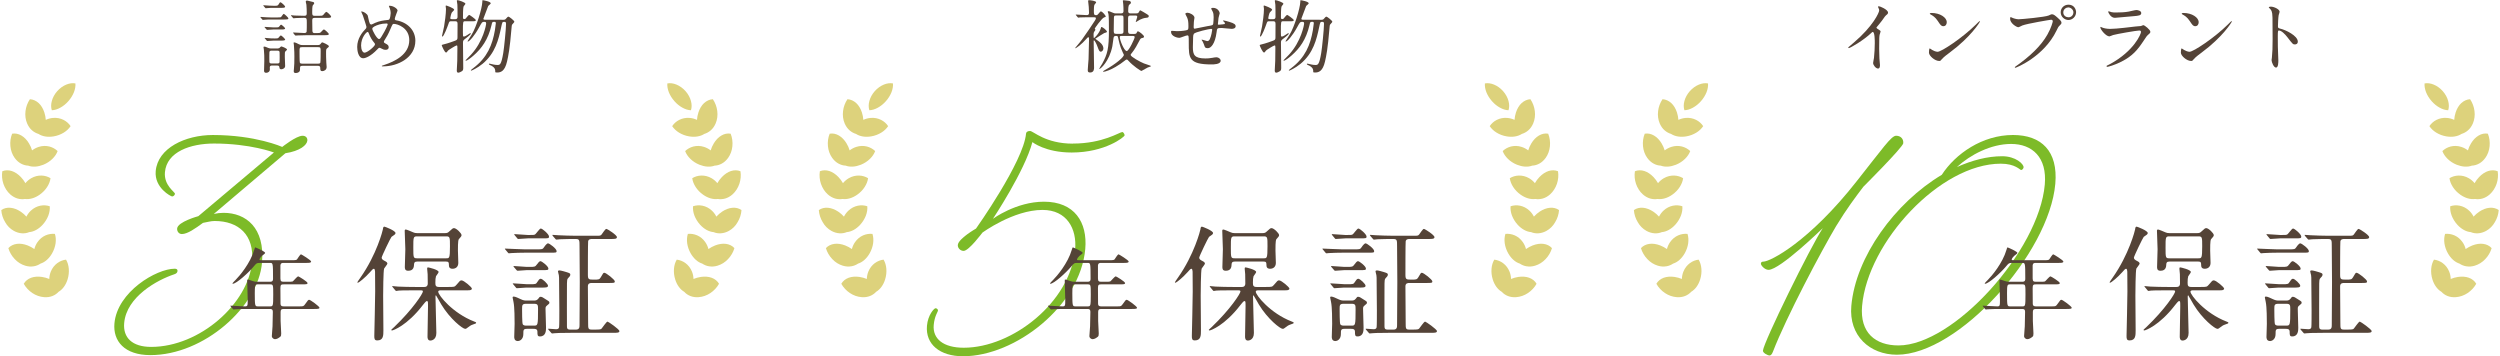 <?xml version="1.0" encoding="UTF-8"?><svg id="_イヤー_2" xmlns="http://www.w3.org/2000/svg" viewBox="0 0 1003 143"><defs><style>.cls-1{fill:none;}.cls-2{fill:#7dbb28;}.cls-3{fill:#ddd27c;}.cls-4{fill:#544337;}</style></defs><g id="contents"><g><rect class="cls-1" width="1003" height="143"/><g><g><path class="cls-2" d="M763.6,57.45c-.14,1.64-16.03,17.48-16.03,17.48-3.04,4.03-6.59,8.67-10.95,15.84-5.78,9.71-19.91,36.31-25.33,50.36-.39,1.04-.88,1.49-1.33,1.49-.75,0-2.75-1.05-2.67-1.94,.3-3.44,19.04-41.69,24.03-49.16,0,0-17.15,16.74-21.79,16.74-1.49,0-3.13-1.79-3.06-2.54,.05-.6,.51-.75,.96-.75,2.84,0,18.49-8.07,37.49-32.28,10.42-13.15,13.85-18.23,15.79-18.23s3.02,1.34,2.88,2.99Z"/><path class="cls-2" d="M779.03,70.15c5.53-8.52,16.34-15.99,28.59-15.99,11.36,0,18.12,6.42,16.97,19.57-2.44,27.94-38.87,68.58-63.53,68.58-10.91,0-19.36-7.62-18.31-19.57,1.73-19.72,17.52-41.39,36.28-52.6Zm6.1-3.14c6.06-2.69,12.18-4.33,18.16-4.33,5.38,0,8.69,3.14,8.57,4.48-.04,.45-.54,1.05-.99,1.05s-2.32-2.54-8.15-2.54c-24.36,0-53.42,31.53-55.65,57.08-.94,10.76,5.34,15.84,14.6,15.84,21.97,0,56.36-37.8,58.7-64.55,.96-10.91-5-16.29-13.52-16.29-8.07,0-16.37,4.33-21.73,9.26Z"/></g><g><path class="cls-4" d="M437.35,6.93c-.74,0-2.94,0-4.06,.06-.1,.03-.58,.1-.67,.1s-.16-.1-.29-.22l-.61-.74c-.13-.13-.13-.16-.13-.19,0-.06,.03-.1,.1-.1,.67,0,3.65,.22,4.26,.22,.96,0,.96-.54,.96-1.02s-.06-1.7-.1-2.27c-.03-.38-.26-2.08-.26-2.43,0-.22,.26-.26,.48-.26,.35,0,2.75,.26,2.75,.86,0,.19-.64,.83-.7,.99-.19,.32-.22,1.98-.22,2.37,0,1.34,0,1.79,.93,1.79,.42,0,.58-.16,1.06-.74,.48-.58,.61-.77,.83-.77,.61,0,1.95,1.73,1.95,1.98,0,.22-.13,.26-.64,.42-.93,.26-3.78,4.38-3.78,4.48s.29,.45,.29,.51-.48,.77-.54,.83c-.13,.22-.22,.48-.22,.9,0,.19,0,1.6,.13,1.6,.22,0,2.18-1.92,2.78-3.97,.13-.45,.13-.51,.29-.51,.38,0,2.18,1.34,2.18,1.98,0,.19-.96,.42-1.12,.48-.26,.1-3.04,1.89-3.58,2.27,.32,.26,.7,.51,.83,.61,.93,.67,2.43,1.76,2.43,3.3,0,.67-.54,1.28-1.02,1.28-.61,0-.83-.64-1.28-1.86-.48-1.38-1.22-2.69-1.44-2.69-.16,0-.16,.19-.16,.26,0,1.7,.16,9.21,.16,10.75,0,.38,0,1.89-1.57,1.89-.74,0-.96-.26-.96-.99s.29-3.74,.32-4.35c.06-1.6,.19-7.07,.19-8.06,0-.54,0-.74-.32-.74-.19,0-.45,.32-.86,.77-1.7,1.98-3.94,3.65-4.38,3.65-.13,0,.32-.51,.42-.64,2.11-2.5,2.43-2.91,5.12-6.88,2.59-3.84,2.78-4.13,2.78-4.54,0-.32-.32-.38-.61-.38h-1.7Zm17.89,6.65c.38,0,.58,0,.77-.38,.22-.48,.29-.64,.58-.64,.35,0,2.4,1.54,2.4,2.14,0,.42-.51,.51-.7,.54-.42,.06-.67,.19-.96,.7-.99,1.92-2.05,3.87-3.23,5.31-.42,.48-.48,.58-.48,.8,0,.7,3.81,2.78,5.31,3.39,.45,.19,2.88,.93,2.88,1.06,0,.19-1.12,.48-1.34,.58-.42,.19-2.43,1.38-2.5,1.38-.42,0-3.52-2.18-5.09-3.94-.42-.48-.58-.64-.86-.64-.22,0-.35,.13-.77,.45-.86,.74-2.43,1.79-3.71,2.53-1.6,.96-3.87,1.92-4.86,1.92-.1,0-.16-.06-.16-.13,0-.1,.58-.42,.77-.54,4.42-2.46,7.62-5.21,7.62-6.11,0-.03-.42-.93-.48-1.02-.48-1.06-1.06-2.3-1.63-4.9-.32-1.5-.35-1.66-.8-1.66-.77,0-1.12,0-1.25,.8-.06,.48-.38,2.85-.48,3.36-1.22,6.05-4.74,9.09-5.18,9.09-.03,0-.1-.03-.1-.06,0-.16,1.02-1.7,1.22-2.05,2.11-3.9,2.69-5.95,2.69-13.63,0-2.14,0-5.28-.19-6.33-.03-.13-.29-.74-.29-.86,0-.19,.22-.26,.35-.26,.19,0,.7,.19,1.28,.45,.86,.35,.96,.45,1.73,.45h1.98c.83,0,.99-.42,.99-.99,0-.54-.03-2.18-.1-2.69,0-.19-.16-1.15-.16-1.38,0-.19,.22-.22,.35-.22s1.41,.19,1.66,.19c.61,.06,1.22,.13,1.22,.77,0,.29-.06,.35-.64,.83-.45,.35-.45,1.98-.45,2.53,0,.96,.58,.96,1.09,.96h2.11c.51,0,.83-.06,1.02-.42,.42-.74,.45-.8,.7-.8,.13,0,2.11,1.22,2.43,1.41,.7,.42,.9,.54,.9,.93,0,.48-.38,.58-.99,.64-.99,.06-1.92,.48-2.5,.74-.13,.06-1.44,.83-1.63,.96-.06,0-.1,0-.1-.06,0-.16,.61-1.73,.61-2.08,0-.48-.51-.48-.83-.48h-1.76c-.61,0-1.09,.06-1.09,1.02v4.8c0,1.06,0,1.57,1.09,1.57h1.57Zm-7.42-7.39c-.93,0-.93,.29-.93,1.73,0,.61-.06,3.62-.06,4.32,0,.96,.1,1.34,.93,1.34h2.02c.9,0,.96-.51,.96-1.02V7.38c0-.9-.03-1.18-.96-1.18h-1.95Zm2.37,8.22c-.64,0-.93,0-.93,.48,0,1.28,1.79,5.6,2.78,5.6,.86,0,3.2-5.02,3.2-5.6,0-.48-.51-.48-.77-.48h-4.29Z"/><path class="cls-4" d="M488.87,7.19c-.22,2.14-.26,2.37-.26,2.56,0,.16,.26,.16,.35,.16,.13,0,1.25-.13,1.5-.13,.7-.06,.99-.1,.99-.45,0-.19-.06-.26-.64-.8-.06-.03-.13-.13-.13-.19,0-.13,.19-.13,.26-.13,.32,0,1.79,.42,2.3,.58,2.02,.58,2.5,1.09,2.5,1.73,0,.83-.93,1.06-1.57,1.06s-3.42-.35-4-.35c-1.86,0-1.89,.06-2.08,1.73-.61,4.74-2.34,6.37-3.49,6.37-1.09,0-1.22-.35-1.5-1.28-.16-.48-.42-1.02-.61-1.41-.06-.1-.42-.58-.42-.67,0-.06,.1-.06,.16-.06,.35,0,1.79,.58,2.08,.58,.54,0,.86-.32,1.09-.83,.54-1.15,.93-3.33,.93-3.65,0-.26,0-.42-.48-.42-.67,0-6.46,1.28-6.88,1.98-.22,.38-.26,.7-.29,1.31-.03,1.06-.1,3.97-.1,4.06,0,3.01,.58,4.51,5.06,4.51,.64,0,1.73-.03,2.82-.26,.13-.03,1.09-.22,1.54-.22,.9,0,1.73,.67,1.73,1.38,0,1.5-2.91,1.5-3.65,1.5-9.15,0-9.15-2.56-9.15-8.64,0-2.69,0-3.01-.58-3.01-.54,0-2.75,.99-3.23,.99-.7,0-3.3-.61-3.3-2.37,0-.42,.13-.45,.42-.45,.32,0,1.66,.13,1.95,.13,1.98,0,3.52-.26,4.06-.45,.51-.16,.54-.45,.54-1.63,0-1.73-.16-2.53-.51-3.36-.1-.26-.74-1.38-.74-1.5,0-.29,.54-.45,.93-.45,.77,0,2.75,.9,2.75,2.02,0,.19-.06,.51-.16,.99,0,.03-.16,.99-.16,2.46,0,.67,0,.93,.42,.93,.22,0,4.26-.9,5.09-1.02,1.98-.32,2.21-.35,2.34-1.02,.1-.64,.16-2.18,.16-2.59,0-.96-.1-1.66-.38-2.21-.03-.03-.61-1.12-.61-1.18,0-.32,.54-.35,.7-.35,1.95,0,2.72,1.57,2.72,2.24,0,.06-.45,1.54-.48,1.82Z"/><path class="cls-4" d="M509.15,8.53c-.7,0-.74,.13-1.09,1.15-.29,.83-1.82,4.99-2.4,4.99-.13,0-.16-.16-.16-.26,.03-.19,.64-2.82,.83-3.78,.29-1.57,.77-5.15,.77-7.04,0-.16-.13-.96-.13-1.12s.03-.26,.22-.26c.1,0,3.2,1.06,3.2,1.7,0,.22-.83,.93-.93,1.09-.29,.38-.64,2.11-.64,2.27,0,.42,.42,.42,.67,.42h1.38c.86,0,.86-.67,.86-1.02,0-1.66,0-3.87-.06-4.77,0-.26-.22-1.34-.22-1.6,0-.22,.26-.22,.35-.22,.35,0,3.1,.86,3.1,1.44,0,.19-.64,.83-.7,.99-.13,.35-.29,.86-.29,4.54,0,.16,0,.61,.51,.61,.29,0,.45-.1,.58-.22,.22-.22,1.12-1.47,1.41-1.47,.19,0,2.66,1.73,2.66,2.11,0,.45-.58,.45-1.54,.45h-2.69c-.96,0-.96,.03-.96,4.35,0,1.63,0,1.79,.38,1.79,.42,0,1.02-.38,1.41-.64,1.02-.67,1.12-.74,1.22-.74,.13,0,.16,.1,.16,.19,0,.38-1.66,1.63-1.82,1.76-1.15,.86-1.31,.99-1.31,1.86,0,1.6,.1,8.7,.1,10.14,0,.7-.1,1.02-.51,1.31-.38,.22-1.06,.61-1.47,.61-.48,0-.61-.38-.61-.87,0-.64,.16-3.33,.19-3.87,.03-1.28,.06-4.13,.06-5.18,0-.74,0-1.02-.32-1.02-.29,0-3.26,1.82-3.42,2.05-.45,.61-.58,.8-.83,.8-.54,0-1.73-2.69-1.73-2.98,0-.1,.58-.22,.67-.26,.19-.03,2.11-.51,4.7-1.5,.74-.29,.96-.45,.96-1.28,0-.67,.03-4.74,.03-5.44,.03-.9-.32-1.09-.99-1.09h-1.6Zm20.29-.58c1.25,0,1.38,0,1.82-.54,.22-.29,.64-.74,.9-.74,.29,0,2.37,1.6,2.37,2.05,0,.26-.8,.96-.9,1.15-.13,.22-.16,.38-.26,1.66-.67,8.09-1.25,10.88-1.79,13.21-.9,3.81-2.46,4.35-3.94,4.35-.77,0-.77-.1-.77-.29,0-.8,0-1.5-1.41-2.37-.13-.06-.8-.38-.93-.45-.16-.1-.22-.22-.22-.29,0-.16,.19-.16,.26-.16,.13,0,.7,.16,.86,.19,1.22,.32,2.11,.35,2.3,.35,.99,0,1.54-.03,2.34-4.8,.32-1.82,1.12-9.6,1.12-11.74,0-.77-.35-.77-.86-.77-.64,0-.67,.22-1.12,2.3-.99,4.64-2.27,10.24-7.42,14.53-2.18,1.79-4.42,2.75-4.54,2.75-.03,0-.19-.03-.19-.16,0-.1,.58-.54,.96-.83,5.66-4.26,7.68-9.34,8.7-15.2,.16-.96,.38-2.62,.38-2.82,0-.26-.06-.58-.54-.58-.93,0-.93,.13-1.18,1.28-1.38,5.95-4.03,9.41-7.1,12.13-1.02,.93-2.66,2.18-3.14,2.18-.06,0-.22,0-.22-.13,.19-.19,1.66-1.66,2.21-2.27,4.93-5.34,6.08-11.97,6.08-12.48,0-.7-.29-.7-.9-.7-.7,0-.83,.22-1.86,2.11-1.92,3.55-4,5.79-4.54,5.79-.1,0-.16-.03-.16-.13,0-.06,1.44-2.3,1.7-2.72,1.89-3.1,4.13-10.46,4.22-12.99,.03-.64,0-.74,.19-.74,.22,0,3.2,.54,3.2,1.25,0,.26-.9,.86-1.02,1.06-.35,.9-1.63,4.29-1.95,5.15,0,.29,.35,.38,.58,.38h6.78Z"/></g><path class="cls-2" d="M430.43,57.6c12.1,0,18.78-4.63,19.83-4.63,.45,0,.97,.9,.93,1.35-.05,.6-7.77,6.87-21.22,6.87-10.61,0-15.77-4.18-15.77-4.18-3.11,11.66-15.84,30.78-15.84,30.78,0,0,9.27-6.87,20.48-6.87,12.25,0,17.51,8.22,16.57,18.98-1.99,22.71-27.97,43.03-49.04,43.03-9.26,0-15.12-4.78-14.47-12.25,.38-4.33,2.86-7.02,3.45-7.02,.45,0,1.01,.45,.97,.9-.05,.6-1.39,2.24-1.71,5.83-.48,5.53,3.84,9.12,12.05,9.12,19.58,0,42.85-18.38,44.69-39.45,.72-8.22-3.25-15.84-13.11-15.84-11.66,0-24.11,9.12-24.11,9.12,0,0-5.42,7.32-7.52,7.32-1.34,0-2.44-1.2-2.33-2.39,.22-2.54,7.3-6.57,7.3-6.57,0,0,19.09-26.9,20.07-38.1,.04-.45,.39-1.05,1.59-1.05,1.34,0,6.13,5.08,17.19,5.08Z"/><g><path class="cls-3" d="M358.25,33.47c-1.1-.22-2.39-.06-3.66,.47-1.28,.53-2.56,1.42-3.64,2.64-1.08,1.22-1.81,2.62-2.16,3.95-.37,1.34-.36,2.63,0,3.7,1.1-.03,2.3-.4,3.43-1.04,1.14-.62,2.25-1.51,3.23-2.63,.98-1.12,1.71-2.32,2.2-3.53,.48-1.22,.7-2.44,.61-3.57Z"/><path class="cls-3" d="M353.47,48.09c-1.2-.6-2.64-.92-4.21-.78-1,.09-1.99,.36-2.89,.78-.07-.99-.25-2.01-.58-2.99-.5-1.53-1.28-2.83-2.26-3.74-1.02-.92-2.21-1.48-3.53-1.56-.94,1.38-1.57,3.07-1.77,4.76-.22,1.7,0,3.43,.65,4.96,.5,1.16,1.16,2.08,1.96,2.77,.78,.69,1.68,1.16,2.59,1.44,1.6,1.04,3.77,1.37,6.06,.99,1.52-.25,2.89-.79,4.06-1.5,1.15-.7,2.09-1.6,2.77-2.61-.68-1.03-1.63-1.91-2.83-2.51Z"/><path class="cls-3" d="M333.9,63.37c.73,1.01,1.59,1.77,2.52,2.27,.91,.5,1.9,.78,2.85,.81,.9,.34,1.89,.46,2.94,.39,1.03-.06,2.11-.33,3.18-.75,1.43-.58,2.66-1.4,3.62-2.34,.98-.95,1.7-2.02,2.11-3.14-.89-.85-2.01-1.49-3.32-1.83-1.3-.32-2.77-.33-4.27,.16-.97,.31-1.86,.79-2.66,1.4-.28-.96-.69-1.91-1.23-2.79-.83-1.39-1.87-2.48-3.04-3.16-1.16-.69-2.45-.98-3.73-.75-.64,1.55-.87,3.32-.7,5.03,.16,1.71,.75,3.35,1.72,4.7Z"/><path class="cls-3" d="M332.1,77.98c.94,.83,1.93,1.37,2.95,1.67,1.01,.28,2.02,.34,2.95,.18,1.9,.25,4-.37,5.89-1.7,1.26-.88,2.28-1.95,3.01-3.09,.73-1.13,1.22-2.34,1.37-3.55-1.04-.63-2.29-1.03-3.64-1.06-1.34-.03-2.78,.29-4.15,1.09-.87,.52-1.64,1.17-2.28,1.96-.5-.88-1.1-1.7-1.82-2.45-1.12-1.17-2.37-2-3.65-2.42-1.27-.41-2.61-.4-3.8,.09-.27,1.66-.11,3.43,.44,5.06,.57,1.64,1.5,3.12,2.73,4.21Z"/><path class="cls-3" d="M333.54,92.62c1.09,.6,2.18,.91,3.24,.98s2.04-.09,2.93-.47c1.9-.16,3.82-1.24,5.39-2.95,1.03-1.13,1.8-2.41,2.29-3.67,.48-1.28,.68-2.56,.57-3.76-1.15-.39-2.46-.49-3.77-.23-1.33,.27-2.65,.91-3.79,1.98-.74,.68-1.35,1.51-1.8,2.41-.67-.75-1.44-1.43-2.3-2-1.35-.89-2.74-1.43-4.09-1.55-1.34-.13-2.63,.17-3.69,.92,.11,1.67,.64,3.37,1.54,4.83,.82,1.49,2.05,2.72,3.51,3.52Z"/><path class="cls-3" d="M341.5,106.85c1.04-.16,1.97-.56,2.76-1.09,1.83-.57,3.45-2.06,4.61-4.06,.77-1.33,1.23-2.73,1.43-4.07,.18-1.33,.1-2.62-.27-3.79-1.2-.13-2.52,.06-3.74,.59-1.22,.53-2.38,1.44-3.28,2.76-.58,.84-.99,1.76-1.23,2.73-.82-.57-1.73-1.07-2.69-1.45-1.51-.58-3-.81-4.33-.63s-2.53,.74-3.41,1.71c.47,1.62,1.37,3.16,2.56,4.4,1.16,1.25,2.64,2.18,4.23,2.65,1.2,.36,2.33,.42,3.36,.24Z"/><path class="cls-3" d="M354.48,104.17c-1.22,.14-2.44,.61-3.52,1.41-1.08,.81-2,1.94-2.59,3.41-.38,.95-.57,1.95-.6,2.93-.93-.38-1.92-.67-2.94-.82-1.59-.23-3.1-.12-4.36,.34-1.26,.47-2.3,1.29-2.94,2.41,.82,1.47,2.04,2.78,3.46,3.72,1.43,.96,3.07,1.53,4.73,1.65,2.48,.2,4.5-.74,5.78-2.15,1.65-.97,2.93-2.76,3.61-4.96,.46-1.48,.6-2.95,.49-4.29-.11-1.36-.48-2.59-1.1-3.64Z"/></g><g><path class="cls-3" d="M595.75,33.47c1.1-.22,2.39-.06,3.66,.47,1.28,.53,2.56,1.42,3.64,2.64,1.08,1.22,1.81,2.62,2.16,3.95,.37,1.34,.36,2.63,0,3.7-1.1-.03-2.3-.4-3.43-1.04-1.14-.62-2.25-1.51-3.23-2.63-.98-1.12-1.71-2.32-2.2-3.53-.48-1.22-.7-2.44-.61-3.57Z"/><path class="cls-3" d="M600.53,48.09c1.2-.6,2.64-.92,4.21-.78,1,.09,1.99,.36,2.89,.78,.07-.99,.25-2.01,.58-2.99,.5-1.53,1.28-2.83,2.26-3.74,1.02-.92,2.21-1.48,3.53-1.56,.94,1.38,1.57,3.07,1.77,4.76,.22,1.7,0,3.43-.65,4.96-.5,1.16-1.16,2.08-1.96,2.77-.78,.69-1.68,1.16-2.59,1.44-1.6,1.04-3.77,1.37-6.06,.99-1.52-.25-2.89-.79-4.06-1.5-1.15-.7-2.09-1.6-2.77-2.61,.68-1.03,1.63-1.91,2.83-2.51Z"/><path class="cls-3" d="M620.1,63.37c-.73,1.01-1.59,1.77-2.52,2.27-.91,.5-1.9,.78-2.85,.81-.9,.34-1.89,.46-2.94,.39-1.03-.06-2.11-.33-3.18-.75-1.43-.58-2.66-1.4-3.62-2.34-.98-.95-1.7-2.02-2.11-3.14,.89-.85,2.01-1.49,3.32-1.83,1.3-.32,2.77-.33,4.27,.16,.97,.31,1.86,.79,2.66,1.4,.28-.96,.69-1.91,1.23-2.79,.83-1.39,1.87-2.48,3.04-3.16,1.16-.69,2.45-.98,3.73-.75,.64,1.55,.87,3.32,.7,5.03-.16,1.71-.75,3.35-1.72,4.7Z"/><path class="cls-3" d="M621.9,77.98c-.94,.83-1.93,1.37-2.95,1.67-1.01,.28-2.02,.34-2.95,.18-1.9,.25-4-.37-5.89-1.7-1.26-.88-2.28-1.95-3.01-3.09-.73-1.13-1.22-2.34-1.37-3.55,1.04-.63,2.29-1.03,3.64-1.06,1.34-.03,2.78,.29,4.15,1.09,.87,.52,1.64,1.17,2.28,1.96,.5-.88,1.1-1.7,1.82-2.45,1.12-1.17,2.37-2,3.65-2.42,1.27-.41,2.61-.4,3.8,.09,.27,1.66,.11,3.43-.44,5.06-.57,1.64-1.5,3.12-2.73,4.21Z"/><path class="cls-3" d="M620.46,92.62c-1.09,.6-2.18,.91-3.24,.98s-2.04-.09-2.93-.47c-1.9-.16-3.82-1.24-5.39-2.95-1.03-1.13-1.8-2.41-2.29-3.67-.48-1.28-.68-2.56-.57-3.76,1.15-.39,2.46-.49,3.77-.23,1.33,.27,2.65,.91,3.79,1.98,.74,.68,1.35,1.51,1.8,2.41,.67-.75,1.44-1.43,2.3-2,1.35-.89,2.74-1.43,4.09-1.55,1.34-.13,2.63,.17,3.69,.92-.11,1.67-.64,3.37-1.54,4.83-.82,1.49-2.05,2.72-3.51,3.52Z"/><path class="cls-3" d="M612.5,106.85c-1.04-.16-1.97-.56-2.76-1.09-1.83-.57-3.45-2.06-4.61-4.06-.77-1.33-1.23-2.73-1.43-4.07-.18-1.33-.1-2.62,.27-3.79,1.2-.13,2.52,.06,3.74,.59,1.22,.53,2.38,1.44,3.28,2.76,.58,.84,.99,1.76,1.23,2.73,.82-.57,1.73-1.07,2.69-1.45,1.51-.58,3-.81,4.33-.63,1.33,.17,2.53,.74,3.41,1.71-.47,1.62-1.37,3.16-2.56,4.4-1.16,1.25-2.64,2.18-4.23,2.65-1.2,.36-2.33,.42-3.36,.24Z"/><path class="cls-3" d="M599.52,104.17c1.22,.14,2.44,.61,3.52,1.41,1.08,.81,2,1.94,2.59,3.41,.38,.95,.57,1.95,.6,2.93,.93-.38,1.92-.67,2.94-.82,1.59-.23,3.1-.12,4.36,.34,1.26,.47,2.3,1.29,2.94,2.41-.82,1.47-2.04,2.78-3.46,3.72-1.43,.96-3.07,1.53-4.73,1.65-2.48,.2-4.5-.74-5.78-2.15-1.65-.97-2.93-2.76-3.61-4.96-.46-1.48-.6-2.95-.49-4.29,.11-1.36,.48-2.59,1.1-3.64Z"/></g><g><path class="cls-4" d="M753.11,11.47c1.25,.77,1.38,.9,1.38,1.18,0,.19-.35,1.09-.38,1.28-.13,.58-.19,1.25-.19,5.66,0,.86,.03,2.59,.1,3.84,.03,.38,.22,2.24,.22,2.66,0,.32,0,1.41-.77,1.41-.9,0-1.98-1.38-1.98-2.24,0-.32,.32-1.73,.35-2.05,.19-1.73,.32-4.19,.32-5.89,0-1.15,0-4.51-.83-4.51-.16,0-.29,.13-.54,.38-3.14,3.01-8.51,6.11-9.09,6.11-.1,0-.16-.06-.16-.19,0-.1,.03-.16,.1-.22,.83-.74,1.73-1.47,2.24-1.92,7.55-6.46,10.05-11.9,10.05-12.8,0-.32-.1-.61-.26-.9-.03-.06-.22-.45-.22-.51,0-.13,.16-.26,.32-.26,.48,0,3.71,1.34,3.71,2.56,0,.32-.16,.54-.29,.64-.86,.7-.99,.9-2.18,2.62-.54,.77-1.57,1.92-2.18,2.69,0,.19,.1,.32,.29,.45Z"/><path class="cls-4" d="M782.29,21.04c-.83,.61-2.46,1.82-3.14,2.62-.61,.74-.67,.8-1.15,.8-1.73,0-4.1-2.05-4.1-3.33,0-.22,.03-1.7,.32-1.7,.13,0,.83,.54,.96,.61,.42,.26,1.47,.74,2.18,.74,1.57,0,10.05-5.66,15.36-10.91,.51-.51,1.41-1.41,1.47-1.41s.16,.1,.16,.16c0,.29-3.74,6.27-12.06,12.42Zm-2.62-10.53c-.86,0-1.18-.51-2.24-2.11-1.09-1.63-2.02-2.11-2.91-2.62-.13-.06-.29-.16-.29-.29s.26-.29,.7-.29c3.42,0,6.11,1.82,6.11,3.71,0,.96-.54,1.6-1.38,1.6Z"/><path class="cls-4" d="M807.16,7.06c.58,.29,1.86,.67,2.66,.67,1.31,0,10.69-.9,12.06-1.5,.99-.45,1.12-.51,1.34-.51,.7,0,1.22,.45,2.21,1.31,1.44,1.28,1.63,1.63,1.63,2.08,0,.42-.16,.58-.74,1.15-.51,.48-.64,.74-1.25,2.02-5.02,10.43-16.19,14.91-16.51,14.91-.16,0-.22-.13-.22-.19,0-.13,.1-.19,.42-.42,5.57-3.9,10.08-8.13,12.64-12.67,1.57-2.75,2.18-5.09,2.18-5.41,0-.54-.54-.58-.7-.58-.32,0-9.57,1.54-11.52,2.3-.26,.1-1.34,.7-1.6,.7-.74,0-3.3-1.6-3.3-3.36,0-.61,.1-.7,.29-.7,.06,0,.35,.19,.42,.19Zm25.76-2.14c0,1.7-1.41,3.1-3.07,3.1-1.47,0-3.1-1.22-3.1-3.1,0-1.6,1.25-3.04,3.14-3.04,2.3,0,3.04,1.95,3.04,3.04Zm-5.12,.1c0,1.34,1.22,1.92,2.08,1.92,1.38,0,1.98-1.18,1.98-1.95,0-1.21-1.18-2.02-2.05-2.02-.74,0-2.02,.61-2.02,2.05Z"/><path class="cls-4" d="M846.36,25.81c9.98-5.38,12.61-12.29,12.61-12.96,0-.38-.22-.61-.67-.61-1.09,0-9.12,1.41-10.53,1.82-.22,.06-1.25,.54-1.47,.54-1.38,0-3.65-2.75-3.65-3.65,0-.1,.1-.16,.19-.16s.48,.22,.58,.26c.61,.26,1.82,.54,3.17,.54,2.62,0,8.99-.83,10.17-.96,.06,0,2.18-.19,2.21-.19,.16-.06,.77-.35,.93-.35,.54,0,2.82,1.89,2.82,2.62,0,.48-.13,.61-.86,1.22-.54,.45-.86,.93-1.73,2.27-2.53,3.84-4.51,6.24-9.02,8.54-2.85,1.44-5.38,2.08-5.66,2.08-.26,0-.29-.19-.29-.26s.03-.16,.06-.19c.06-.06,.96-.48,1.15-.58Zm.8-20.93c.51,.13,1.25,.13,1.7,.13,1.5,0,3.62-.06,5.12-.35,.48-.1,2.69-.64,3.14-.64,.54,0,1.95,.29,1.95,1.21,0,.99-1.12,1.09-2.98,1.25-.51,.06-7.39,.67-7.62,.67-1.7,0-2.66-2.18-2.66-2.4,0-.16,.06-.22,.19-.22,.19,0,.96,.32,1.15,.35Z"/><path class="cls-4" d="M883.36,21.04c-.83,.61-2.46,1.82-3.14,2.62-.61,.74-.67,.8-1.15,.8-1.73,0-4.1-2.05-4.1-3.33,0-.22,.03-1.7,.32-1.7,.13,0,.83,.54,.96,.61,.42,.26,1.47,.74,2.18,.74,1.57,0,10.05-5.66,15.36-10.91,.51-.51,1.41-1.41,1.47-1.41s.16,.1,.16,.16c0,.29-3.74,6.27-12.06,12.42Zm-2.62-10.53c-.86,0-1.18-.51-2.24-2.11-1.09-1.63-2.02-2.11-2.91-2.62-.13-.06-.29-.16-.29-.29s.26-.29,.7-.29c3.42,0,6.11,1.82,6.11,3.71,0,.96-.54,1.6-1.38,1.6Z"/><path class="cls-4" d="M911.12,2.67c1.15,0,3.46,1.02,3.46,2.05,0,.22-.32,1.15-.38,1.34-.16,.8-.29,3.65-.29,4.45,0,.7,.13,.8,1.06,1.02,1.95,.45,6.91,2.78,6.91,5.18,0,1.06-.99,1.12-1.15,1.12-.8,0-.9-.13-3.04-2.91-.9-1.18-2.4-2.69-3.39-2.69-.32,0-.45,0-.45,2.37,0,3.39,.03,5.09,.16,7.97,.03,.35,.06,1.15,.06,1.63,0,.8,0,2.91-.93,2.91s-1.79-2.18-1.79-3.01c0-.13,.13-.8,.13-.93,.22-2.66,.29-3.49,.29-7.42,0-9.15,0-10.17-.38-11.2-.26-.67-.58-.99-1.09-1.47l-.06-.13c.03-.29,.86-.29,.9-.29Z"/></g><g><path class="cls-4" d="M807.22,105.48c-1.24,0-1.32,.12-2.44,1.44-2.12,2.56-6.96,6.92-8.36,6.92-.04,0-.16,0-.16-.12,0-.16,1-1.16,1.28-1.44,1.52-1.52,5.88-6.64,7.44-12,.04-.2,.32-1.04,.44-1.04,.72,.28,3.96,1.68,3.96,2.24,0,.28-1.12,1-1.32,1.2-.32,.28-.96,1.08-.96,1.44,0,.28,.08,.28,1.08,.28h11.72c1.84,0,2-.08,2.28-.36,.24-.28,1.2-2,1.6-2,.16,0,4.04,2.36,4.04,2.88,0,.56-.8,.56-2.16,.56h-8.96c-.56,0-1.12,.08-1.2,.96v5.28c0,1.24,.48,1.32,1.44,1.32h1.52c.96,0,1.68,0,1.96-.12,.36-.2,1.76-2.04,2.24-2.04,.2,0,3.72,2.12,3.72,2.68,0,.52-.52,.52-2.16,.52h-7.28c-1.12,0-1.44,.12-1.44,1.48,.04,1.48,.04,4.6,.04,6.12,0,.52,0,1.24,1.24,1.24h6.52c1.36,0,1.52,0,2.2-1,1.04-1.48,1.16-1.64,1.56-1.64,.44,0,4.12,2.64,4.12,3.2,0,.36-.36,.48-2.12,.48h-12.28c-1,0-1.2,.4-1.2,1.28v3.52c0,.72,.24,4.2,.24,5,0,.68-.04,1.08-.4,1.36-.68,.52-1.32,.96-2.12,.96-.32,0-1.24-.36-1.24-1.24,0-.56,.24-3.28,.28-3.92,.04-1.24,.12-4.76,.12-5.76,0-1.2-.64-1.2-1.2-1.2h-8.64c-.96,0-3.64,0-5.04,.12-.12,0-.72,.08-.84,.08-.16,0-.24-.08-.36-.24l-.76-.92q-.2-.2-.2-.28c0-.08,.08-.08,.16-.08,.8,0,4.76,.28,5.68,.28,1.12,0,1.12-.28,1.12-2.68,0-1.16-.2-7.2-.2-7.36,0-.64,0-.72,.16-.72,.32,0,.48,.04,1.96,.56,.6,.24,1.16,.32,1.88,.32h5.12c1.16,0,1.24-.56,1.24-1.24,0-6.32-.04-6.32-1.2-6.32h-4.12Zm-.72,8.6c-1.16,0-1.28,.16-1.28,3.6,0,5.24,.08,5.24,1.36,5.24h4.68c1.28,0,1.36,0,1.36-4.76,0-3.96,0-4.08-1.32-4.08h-4.8Z"/><path class="cls-4" d="M853.52,117.03c0-1.1-.05-7.45-.05-8.05-.05-.3-.05-1.15-.5-1.15-.35,0-.8,.55-1.55,1.4-2,2.25-4.5,4.2-4.8,4.2-.2,0-.25-.1-.25-.2s.8-1.2,1.2-1.8c6.6-9.35,9-19.05,9.05-19.45,.05-.55,.15-1.05,.6-1.05,.2,0,4.45,1.6,4.45,2.55,0,.3-.2,.55-.4,.7-.25,.2-1.05,.7-1.2,.85-.35,.35-3.95,7.8-3.95,8.35,0,.65,.55,.95,1.4,1.4,.55,.25,.9,.6,.9,1,0,.3-1.15,1.65-1.3,1.95-.35,.75-.4,9.95-.4,10.95,0,1.8,.1,11.8,.1,13.85s0,4.05-2.45,4.05c-1.15,0-1.2-.7-1.2-1.8,.05-2.5,.35-14.95,.35-17.75Zm15.8-.55c-4.4,0-5.8,.05-6.3,.1-.15,.05-.9,.15-1.05,.15-.2,0-.3-.15-.45-.35l-.95-1.15c-.2-.2-.25-.25-.25-.3,0-.1,.1-.15,.2-.15,.35,0,1.9,.15,2.2,.2,2.45,.1,4.5,.15,6.85,.15h3.65c1.05,0,1.4-.6,1.4-1.35,0-.2-.05-3.25-.05-3.75-.05-.35-.2-1.9-.2-2.25s.05-.5,.4-.5c.15,0,4.2,.9,4.2,1.85,0,.35-.95,1.45-1.05,1.7-.2,.7-.25,1.35-.25,2.6,0,1.15,.15,1.7,1.5,1.7h3.75c2.25,0,2.5,0,3.2-.85,1.35-1.6,1.5-1.8,2.05-1.8,.95,0,4.15,2.75,4.15,3.3,0,.3-.2,.45-.45,.55-.35,.15-.95,.15-2.15,.15h-9.85c-.4,0-1.05,0-1.05,.55,0,1.4,5.85,8.65,14.4,11.95,.65,.25,.8,.3,.8,.5,0,.3-.2,.35-1.25,.7-.95,.3-1.4,.7-2.35,1.4-.15,.15-.45,.35-.8,.35-1,0-6.05-3.95-9.55-9.75-.3-.5-2.1-3.7-2.15-3.7-.2,0-.2,.4-.2,.55,0,2.3,.35,12.45,.35,14.55,0,3.05-2.35,3.05-2.4,3.05-1.15,0-1.15-1.2-1.15-1.6,0-1.9,.2-10.35,.2-12.1,0-1.9,0-2.15-.45-2.15-.4,0-1.15,1.05-1.65,1.65-6.3,8.2-11.9,10.15-12.35,10.15-.2,0-.3-.1-.3-.25,0-.1,.65-.6,1.1-1.05,7.65-7.3,11.6-13.55,11.6-14.35,0-.45-.45-.45-.75-.45h-2.6Zm12.15-22.95c.9,0,1.25-.15,1.8-.7,1.25-1.15,1.4-1.3,1.9-1.3,.9,0,3,2.05,3,2.8,0,.45-.3,.75-1.1,1.65-.4,.45-.35,4.05-.35,4.55,0,.7,.15,4.15,.15,4.95,0,1.45-.9,2.35-2.35,2.35-.4,0-1.35-.1-1.4-1.2-.05-1.35-.05-1.7-1.25-1.7h-11.45c-1.15,0-1.25,.55-1.3,1.05-.05,.95-.1,2.65-2.35,2.65-1.35,0-1.35-.95-1.35-1.55,0-1,.2-6,.2-7.1s-.25-6.15-.25-7.35c0-.35,.1-.55,.45-.55,.3,0,2.2,.8,3,1.15,.5,.2,.8,.3,1.55,.3h11.1Zm.55,10.1c1.25,0,1.5,0,1.5-4.8,0-3.6,0-4-1.5-4h-11.7c-1.5,0-1.5,.4-1.5,4.45s0,4.35,1.5,4.35h11.7Z"/><path class="cls-4" d="M918.51,100.03c2,0,2.2,0,2.8-.9,.35-.55,1.1-1.5,1.55-1.5,.6,0,3.45,2.15,3.45,3.1,0,.65-.25,.65-2.65,.65h-10.3c-.9,0-4.1,.05-5.15,.15-.15,0-.9,.1-1.05,.1s-.25-.1-.45-.35l-.95-1.15c-.2-.2-.2-.25-.2-.3,0-.1,.05-.1,.15-.1,.3,0,6.5,.3,7.7,.3h5.1Zm-4.15,31.9c-1.4,0-1.4,.55-1.4,2.1,0,2.2-1.55,2.8-2.15,2.8-1.5,0-1.5-1.25-1.5-1.7,0-.75,.15-4.4,.15-5.2,0-1.4,0-6.8-.45-8.8-.05-.3-.35-1.55-.35-1.75,0-.25,.1-.4,.45-.4,.6,0,1.95,.65,2.8,1.05,1.15,.55,1.7,.55,2.4,.55h2.75c.75,0,1.3,0,1.9-.75,.5-.7,.55-.75,.9-.75,.55,0,.75,.1,2.8,1.45,.7,.45,.75,.55,.75,.95,0,.3-.15,.45-.9,1.05-.55,.45-.65,.65-.65,1.35,0,1.2,.2,7,.2,7.6,0,1.05,0,3.5-2.45,3.5-1,0-1-.65-1-1.85s-.9-1.2-1.55-1.2h-2.7Zm1.2-17.9c2.25,0,2.5,0,3.05-.95,.35-.55,.8-1.25,1.3-1.25,.75,0,2.95,2.1,2.95,2.8,0,.75-.95,.75-2.7,.75h-6.05c-.55,0-3.3,.25-3.75,.25-.2,0-.3-.15-.45-.35l-.95-1.15c-.2-.2-.25-.25-.25-.3,0-.1,.1-.15,.2-.15,.9,0,4.8,.35,5.6,.35h1.05Zm-.15-6.95c2.05,0,2.3,0,3.05-1.05,.35-.45,.9-1.25,1.35-1.25,.6,0,3.2,2.05,3.2,2.95,0,.65-.25,.65-2.65,.65h-6.05c-.55,0-3.2,.25-3.65,.25-.2,0-.3-.1-.45-.3l-1-1.15c-.15-.15-.2-.25-.2-.35s.05-.1,.2-.1c.8,0,4.4,.35,5.15,.35h1.05Zm-.6-11.45c-.6,0-3.55,.25-3.9,.25-.2,0-.3-.15-.45-.35l-.95-1.15c-.2-.2-.2-.25-.2-.3,0-.1,.05-.15,.15-.15,.85,0,4.6,.35,5.35,.35,2.15,0,2.4,0,2.8-.2,.45-.2,1.85-2.4,2.35-2.4,.65,0,3.3,2.3,3.3,3.2,0,.75-.25,.75-2.65,.75h-5.8Zm-.75,26.25c-1.6,0-1.6,.6-1.6,2.15,0,.7,0,5.5,.25,6,.25,.6,1.05,.6,1.4,.6h3.1c1.55,0,1.65,0,1.65-6.45,0-1.7,0-2.3-1.55-2.3h-3.25Zm10.75-27.2c-.15-.25-.2-.25-.2-.35s.05-.1,.2-.1c.35,0,1.85,.15,2.2,.15,2.45,.1,4.5,.2,6.85,.2h8.45c1.35,0,1.65,0,2.05-.5,.3-.35,1.45-2.25,1.9-2.25,.4,0,4.25,2.45,4.25,3.3,0,.75-.9,.75-2.65,.75h-7.3c-.45,0-1.45,0-1.6,.95-.1,.65-.1,12.15-.1,13.35,0,2,.35,2,2.5,2,1.65,0,2.15,0,2.65-.9,.95-1.65,1.05-1.85,1.45-1.85,.7,0,4.2,2.75,4.2,3.45,0,.65-.3,.65-2.7,.65h-6.5c-.55,0-1.6,0-1.6,1.35,0,2.35,.1,12.55,.1,14.6,0,2.35,0,2.75,1.5,2.75h1.25c2.05,0,2.35-.1,2.65-.4,.4-.4,1.9-2.8,2.4-2.8,.3,0,4.75,3.1,4.75,3.8s-.95,.7-2.7,.7h-16.9c-4.4,0-5.85,.1-6.3,.15-.2,0-.9,.1-1.05,.1-.2,0-.3-.1-.45-.3l-1-1.15c-.15-.2-.2-.25-.2-.35s.05-.1,.2-.1,2.6,.2,3,.2c.55,0,1.1-.15,1.2-.8,.1-.6,.1-5.65,.1-6.65,0-1.85-.1-9.85-.1-11.5s0-2.05-.1-2.75c-.05-.25-.35-1.3-.35-1.55s.3-.35,.6-.35c.5,0,2.6,.6,2.7,.65,1.45,.45,1.65,.55,1.65,1.1,0,.5-.55,1-.7,1.15-.65,.6-.65,1-.65,4.3,0,2.4-.05,13.1,0,15.25,0,1.25,.6,1.3,1.4,1.3h2.2c1.45,0,1.45-1,1.45-1.9,0-2.75,.1-14.7,.1-17.15,0-2.25-.1-12.25-.1-14.3,0-2.5,0-3-1.5-3-1.9,0-4.3,0-6.3,.1-.2,0-1.35,.15-1.45,.15-.2,0-.3-.1-.45-.3l-1-1.15Z"/></g><g><path class="cls-3" d="M685.25,33.47c-1.1-.22-2.39-.06-3.66,.47-1.28,.53-2.56,1.42-3.64,2.64-1.08,1.22-1.81,2.62-2.16,3.95-.37,1.34-.36,2.63,0,3.7,1.1-.03,2.3-.4,3.43-1.04,1.14-.62,2.25-1.51,3.23-2.63,.98-1.12,1.71-2.32,2.2-3.53,.48-1.22,.7-2.44,.61-3.57Z"/><path class="cls-3" d="M680.47,48.09c-1.2-.6-2.64-.92-4.21-.78-1,.09-1.99,.36-2.89,.78-.07-.99-.25-2.01-.58-2.99-.5-1.53-1.28-2.83-2.26-3.74-1.02-.92-2.21-1.48-3.53-1.56-.94,1.38-1.57,3.07-1.77,4.76-.22,1.7,0,3.43,.65,4.96,.5,1.16,1.16,2.08,1.96,2.77,.78,.69,1.68,1.16,2.59,1.44,1.6,1.04,3.77,1.37,6.06,.99,1.52-.25,2.89-.79,4.06-1.5,1.15-.7,2.09-1.6,2.77-2.61-.68-1.03-1.63-1.91-2.83-2.51Z"/><path class="cls-3" d="M660.9,63.37c.73,1.01,1.59,1.77,2.52,2.27,.91,.5,1.9,.78,2.85,.81,.9,.34,1.89,.46,2.94,.39,1.03-.06,2.11-.33,3.18-.75,1.43-.58,2.66-1.4,3.62-2.34,.98-.95,1.7-2.02,2.11-3.14-.89-.85-2.01-1.49-3.32-1.83-1.3-.32-2.77-.33-4.27,.16-.97,.31-1.86,.79-2.66,1.4-.28-.96-.69-1.91-1.23-2.79-.83-1.39-1.87-2.48-3.04-3.16-1.16-.69-2.45-.98-3.73-.75-.64,1.55-.87,3.32-.7,5.03,.16,1.71,.75,3.35,1.72,4.7Z"/><path class="cls-3" d="M659.1,77.98c.94,.83,1.93,1.37,2.95,1.67,1.01,.28,2.02,.34,2.95,.18,1.9,.25,4-.37,5.89-1.7,1.26-.88,2.28-1.95,3.01-3.09,.73-1.13,1.22-2.34,1.37-3.55-1.04-.63-2.29-1.03-3.64-1.06-1.34-.03-2.78,.29-4.15,1.09-.87,.52-1.64,1.17-2.28,1.96-.5-.88-1.1-1.7-1.82-2.45-1.12-1.17-2.37-2-3.65-2.42-1.27-.41-2.61-.4-3.8,.09-.27,1.66-.11,3.43,.44,5.06,.57,1.64,1.5,3.12,2.73,4.21Z"/><path class="cls-3" d="M660.54,92.62c1.09,.6,2.18,.91,3.24,.98s2.04-.09,2.93-.47c1.9-.16,3.82-1.24,5.39-2.95,1.03-1.13,1.8-2.41,2.29-3.67,.48-1.28,.68-2.56,.57-3.76-1.15-.39-2.46-.49-3.77-.23-1.33,.27-2.65,.91-3.79,1.98-.74,.68-1.35,1.51-1.8,2.41-.67-.75-1.44-1.43-2.3-2-1.35-.89-2.74-1.43-4.09-1.55-1.34-.13-2.63,.17-3.69,.92,.11,1.67,.64,3.37,1.54,4.83,.82,1.49,2.05,2.72,3.51,3.52Z"/><path class="cls-3" d="M668.5,106.85c1.04-.16,1.97-.56,2.76-1.09,1.83-.57,3.45-2.06,4.61-4.06,.77-1.33,1.23-2.73,1.43-4.07,.18-1.33,.1-2.62-.27-3.79-1.2-.13-2.52,.06-3.74,.59-1.22,.53-2.38,1.44-3.28,2.76-.58,.84-.99,1.76-1.23,2.73-.82-.57-1.73-1.07-2.69-1.45-1.51-.58-3-.81-4.33-.63s-2.53,.74-3.41,1.71c.47,1.62,1.37,3.16,2.56,4.4,1.16,1.25,2.64,2.18,4.23,2.65,1.2,.36,2.33,.42,3.36,.24Z"/><path class="cls-3" d="M681.48,104.17c-1.22,.14-2.44,.61-3.52,1.41-1.08,.81-2,1.94-2.59,3.41-.38,.95-.57,1.95-.6,2.93-.93-.38-1.92-.67-2.94-.82-1.59-.23-3.1-.12-4.36,.34-1.26,.47-2.3,1.29-2.94,2.41,.82,1.47,2.04,2.78,3.46,3.72,1.43,.96,3.07,1.53,4.73,1.65,2.48,.2,4.5-.74,5.78-2.15,1.65-.97,2.93-2.76,3.61-4.96,.46-1.48,.6-2.95,.49-4.29-.11-1.36-.48-2.59-1.1-3.64Z"/></g><g><path class="cls-3" d="M972.75,33.47c1.1-.22,2.39-.06,3.66,.47,1.28,.53,2.56,1.42,3.64,2.64,1.08,1.22,1.81,2.62,2.16,3.95,.37,1.34,.36,2.63,0,3.7-1.1-.03-2.3-.4-3.43-1.04-1.14-.62-2.25-1.51-3.23-2.63-.98-1.12-1.71-2.32-2.2-3.53-.48-1.22-.7-2.44-.61-3.57Z"/><path class="cls-3" d="M977.53,48.09c1.2-.6,2.64-.92,4.21-.78,1,.09,1.99,.36,2.89,.78,.07-.99,.25-2.01,.58-2.99,.5-1.53,1.28-2.83,2.26-3.74,1.02-.92,2.21-1.48,3.53-1.56,.94,1.38,1.57,3.07,1.77,4.76,.22,1.7,0,3.43-.65,4.96-.5,1.16-1.16,2.08-1.96,2.77-.78,.69-1.68,1.16-2.59,1.44-1.6,1.04-3.77,1.37-6.06,.99-1.52-.25-2.89-.79-4.06-1.5-1.15-.7-2.09-1.6-2.77-2.61,.68-1.03,1.63-1.91,2.83-2.51Z"/><path class="cls-3" d="M997.1,63.37c-.73,1.01-1.59,1.77-2.52,2.27-.91,.5-1.9,.78-2.85,.81-.9,.34-1.89,.46-2.94,.39-1.03-.06-2.11-.33-3.18-.75-1.43-.58-2.66-1.4-3.62-2.34-.98-.95-1.7-2.02-2.11-3.14,.89-.85,2.01-1.49,3.32-1.83,1.3-.32,2.77-.33,4.27,.16,.97,.31,1.86,.79,2.66,1.4,.28-.96,.69-1.91,1.23-2.79,.83-1.39,1.87-2.48,3.04-3.16,1.16-.69,2.45-.98,3.73-.75,.64,1.55,.87,3.32,.7,5.03-.16,1.71-.75,3.35-1.72,4.7Z"/><path class="cls-3" d="M998.9,77.98c-.94,.83-1.93,1.37-2.95,1.67-1.01,.28-2.02,.34-2.95,.18-1.9,.25-4-.37-5.89-1.7-1.26-.88-2.28-1.95-3.01-3.09-.73-1.13-1.22-2.34-1.37-3.55,1.04-.63,2.29-1.03,3.64-1.06,1.34-.03,2.78,.29,4.15,1.09,.87,.52,1.64,1.17,2.28,1.96,.5-.88,1.1-1.7,1.82-2.45,1.12-1.17,2.37-2,3.65-2.42,1.27-.41,2.61-.4,3.8,.09,.27,1.66,.11,3.43-.44,5.06-.57,1.64-1.5,3.12-2.73,4.21Z"/><path class="cls-3" d="M997.46,92.62c-1.09,.6-2.18,.91-3.24,.98s-2.04-.09-2.93-.47c-1.9-.16-3.82-1.24-5.39-2.95-1.03-1.13-1.8-2.41-2.29-3.67-.48-1.28-.68-2.56-.57-3.76,1.15-.39,2.46-.49,3.77-.23,1.33,.27,2.65,.91,3.79,1.98,.74,.68,1.35,1.51,1.8,2.41,.67-.75,1.44-1.43,2.3-2,1.35-.89,2.74-1.43,4.09-1.55,1.34-.13,2.63,.17,3.69,.92-.11,1.67-.64,3.37-1.54,4.83-.82,1.49-2.05,2.72-3.51,3.52Z"/><path class="cls-3" d="M989.5,106.85c-1.04-.16-1.97-.56-2.76-1.09-1.83-.57-3.45-2.06-4.61-4.06-.77-1.33-1.23-2.73-1.43-4.07-.18-1.33-.1-2.62,.27-3.79,1.2-.13,2.52,.06,3.74,.59,1.22,.53,2.38,1.44,3.28,2.76,.58,.84,.99,1.76,1.23,2.73,.82-.57,1.73-1.07,2.69-1.45,1.51-.58,3-.81,4.33-.63,1.33,.17,2.53,.74,3.41,1.71-.47,1.62-1.37,3.16-2.56,4.4-1.16,1.25-2.64,2.18-4.23,2.65-1.2,.36-2.33,.42-3.36,.24Z"/><path class="cls-3" d="M976.52,104.17c1.22,.14,2.44,.61,3.52,1.41,1.08,.81,2,1.94,2.59,3.41,.38,.95,.57,1.95,.6,2.93,.93-.38,1.92-.67,2.94-.82,1.59-.23,3.1-.12,4.36,.34,1.26,.47,2.3,1.29,2.94,2.41-.82,1.47-2.04,2.78-3.46,3.72-1.43,.96-3.07,1.53-4.73,1.65-2.48,.2-4.5-.74-5.78-2.15-1.65-.97-2.93-2.76-3.61-4.96-.46-1.48-.6-2.95-.49-4.29,.11-1.36,.48-2.59,1.1-3.64Z"/></g><g><path class="cls-4" d="M432.22,105.48c-1.24,0-1.32,.12-2.44,1.44-2.12,2.56-6.96,6.92-8.36,6.92-.04,0-.16,0-.16-.12,0-.16,1-1.16,1.28-1.44,1.52-1.52,5.88-6.64,7.44-12,.04-.2,.32-1.04,.44-1.04,.72,.28,3.96,1.68,3.96,2.24,0,.28-1.12,1-1.32,1.2-.32,.28-.96,1.08-.96,1.44,0,.28,.08,.28,1.08,.28h11.72c1.84,0,2-.08,2.28-.36,.24-.28,1.2-2,1.6-2,.16,0,4.04,2.36,4.04,2.88,0,.56-.8,.56-2.16,.56h-8.96c-.56,0-1.12,.08-1.2,.96v5.28c0,1.24,.48,1.32,1.44,1.32h1.52c.96,0,1.68,0,1.96-.12,.36-.2,1.76-2.04,2.24-2.04,.2,0,3.72,2.12,3.72,2.68,0,.52-.52,.52-2.16,.52h-7.28c-1.12,0-1.44,.12-1.44,1.48,.04,1.48,.04,4.6,.04,6.12,0,.52,0,1.24,1.24,1.24h6.52c1.36,0,1.52,0,2.2-1,1.04-1.48,1.16-1.64,1.56-1.64,.44,0,4.12,2.64,4.12,3.2,0,.36-.36,.48-2.12,.48h-12.28c-1,0-1.2,.4-1.2,1.28v3.52c0,.72,.24,4.2,.24,5,0,.68-.04,1.08-.4,1.36-.68,.52-1.32,.96-2.12,.96-.32,0-1.24-.36-1.24-1.24,0-.56,.24-3.28,.28-3.92,.04-1.24,.12-4.76,.12-5.76,0-1.2-.64-1.2-1.2-1.2h-8.64c-.96,0-3.64,0-5.04,.12-.12,0-.72,.08-.84,.08-.16,0-.24-.08-.36-.24l-.76-.92q-.2-.2-.2-.28c0-.08,.08-.08,.16-.08,.8,0,4.76,.28,5.68,.28,1.12,0,1.12-.28,1.12-2.68,0-1.16-.2-7.2-.2-7.36,0-.64,0-.72,.16-.72,.32,0,.48,.04,1.96,.56,.6,.24,1.16,.32,1.88,.32h5.12c1.16,0,1.24-.56,1.24-1.24,0-6.32-.04-6.32-1.2-6.32h-4.12Zm-.72,8.6c-1.16,0-1.28,.16-1.28,3.6,0,5.24,.08,5.24,1.36,5.24h4.68c1.28,0,1.36,0,1.36-4.76,0-3.96,0-4.08-1.32-4.08h-4.8Z"/><path class="cls-4" d="M478.52,117.03c0-1.1-.05-7.45-.05-8.05-.05-.3-.05-1.15-.5-1.15-.35,0-.8,.55-1.55,1.4-2,2.25-4.5,4.2-4.8,4.2-.2,0-.25-.1-.25-.2s.8-1.2,1.2-1.8c6.6-9.35,9-19.05,9.05-19.45,.05-.55,.15-1.05,.6-1.05,.2,0,4.45,1.6,4.45,2.55,0,.3-.2,.55-.4,.7-.25,.2-1.05,.7-1.2,.85-.35,.35-3.95,7.8-3.95,8.35,0,.65,.55,.95,1.4,1.4,.55,.25,.9,.6,.9,1,0,.3-1.15,1.65-1.3,1.95-.35,.75-.4,9.95-.4,10.95,0,1.8,.1,11.8,.1,13.85s0,4.05-2.45,4.05c-1.15,0-1.2-.7-1.2-1.8,.05-2.5,.35-14.95,.35-17.75Zm15.8-.55c-4.4,0-5.8,.05-6.3,.1-.15,.05-.9,.15-1.05,.15-.2,0-.3-.15-.45-.35l-.95-1.15c-.2-.2-.25-.25-.25-.3,0-.1,.1-.15,.2-.15,.35,0,1.9,.15,2.2,.2,2.45,.1,4.5,.15,6.85,.15h3.65c1.05,0,1.4-.6,1.4-1.35,0-.2-.05-3.25-.05-3.75-.05-.35-.2-1.9-.2-2.25s.05-.5,.4-.5c.15,0,4.2,.9,4.2,1.85,0,.35-.95,1.45-1.05,1.7-.2,.7-.25,1.35-.25,2.6,0,1.15,.15,1.7,1.5,1.7h3.75c2.25,0,2.5,0,3.2-.85,1.35-1.6,1.5-1.8,2.05-1.8,.95,0,4.15,2.75,4.15,3.3,0,.3-.2,.45-.45,.55-.35,.15-.95,.15-2.15,.15h-9.85c-.4,0-1.05,0-1.05,.55,0,1.4,5.85,8.65,14.4,11.95,.65,.25,.8,.3,.8,.5,0,.3-.2,.35-1.25,.7-.95,.3-1.4,.7-2.35,1.4-.15,.15-.45,.35-.8,.35-1,0-6.05-3.95-9.55-9.75-.3-.5-2.1-3.7-2.15-3.7-.2,0-.2,.4-.2,.55,0,2.3,.35,12.45,.35,14.55,0,3.05-2.35,3.05-2.4,3.05-1.15,0-1.15-1.2-1.15-1.6,0-1.9,.2-10.35,.2-12.1,0-1.9,0-2.15-.45-2.15-.4,0-1.15,1.05-1.65,1.65-6.3,8.2-11.9,10.15-12.35,10.15-.2,0-.3-.1-.3-.25,0-.1,.65-.6,1.1-1.05,7.65-7.3,11.6-13.55,11.6-14.35,0-.45-.45-.45-.75-.45h-2.6Zm12.15-22.95c.9,0,1.25-.15,1.8-.7,1.25-1.15,1.4-1.3,1.9-1.3,.9,0,3,2.05,3,2.8,0,.45-.3,.75-1.1,1.65-.4,.45-.35,4.05-.35,4.55,0,.7,.15,4.15,.15,4.95,0,1.45-.9,2.35-2.35,2.35-.4,0-1.35-.1-1.4-1.2-.05-1.35-.05-1.7-1.25-1.7h-11.45c-1.15,0-1.25,.55-1.3,1.05-.05,.95-.1,2.65-2.35,2.65-1.35,0-1.35-.95-1.35-1.55,0-1,.2-6,.2-7.1s-.25-6.15-.25-7.35c0-.35,.1-.55,.45-.55,.3,0,2.2,.8,3,1.15,.5,.2,.8,.3,1.55,.3h11.1Zm.55,10.1c1.25,0,1.5,0,1.5-4.8,0-3.6,0-4-1.5-4h-11.7c-1.5,0-1.5,.4-1.5,4.45s0,4.35,1.5,4.35h11.7Z"/><path class="cls-4" d="M543.51,100.03c2,0,2.2,0,2.8-.9,.35-.55,1.1-1.5,1.55-1.5,.6,0,3.45,2.15,3.45,3.1,0,.65-.25,.65-2.65,.65h-10.3c-.9,0-4.1,.05-5.15,.15-.15,0-.9,.1-1.05,.1s-.25-.1-.45-.35l-.95-1.15c-.2-.2-.2-.25-.2-.3,0-.1,.05-.1,.15-.1,.3,0,6.5,.3,7.7,.3h5.1Zm-4.15,31.9c-1.4,0-1.4,.55-1.4,2.1,0,2.2-1.55,2.8-2.15,2.8-1.5,0-1.5-1.25-1.5-1.7,0-.75,.15-4.4,.15-5.2,0-1.4,0-6.8-.45-8.8-.05-.3-.35-1.55-.35-1.75,0-.25,.1-.4,.45-.4,.6,0,1.95,.65,2.8,1.05,1.15,.55,1.7,.55,2.4,.55h2.75c.75,0,1.3,0,1.9-.75,.5-.7,.55-.75,.9-.75,.55,0,.75,.1,2.8,1.45,.7,.45,.75,.55,.75,.95,0,.3-.15,.45-.9,1.05-.55,.45-.65,.65-.65,1.35,0,1.2,.2,7,.2,7.6,0,1.05,0,3.5-2.45,3.5-1,0-1-.65-1-1.85s-.9-1.2-1.55-1.2h-2.7Zm1.2-17.9c2.25,0,2.5,0,3.05-.95,.35-.55,.8-1.25,1.3-1.25,.75,0,2.95,2.1,2.95,2.8,0,.75-.95,.75-2.7,.75h-6.05c-.55,0-3.3,.25-3.75,.25-.2,0-.3-.15-.45-.35l-.95-1.15c-.2-.2-.25-.25-.25-.3,0-.1,.1-.15,.2-.15,.9,0,4.8,.35,5.6,.35h1.05Zm-.15-6.95c2.05,0,2.3,0,3.05-1.05,.35-.45,.9-1.25,1.35-1.25,.6,0,3.2,2.05,3.2,2.95,0,.65-.25,.65-2.65,.65h-6.05c-.55,0-3.2,.25-3.65,.25-.2,0-.3-.1-.45-.3l-1-1.15c-.15-.15-.2-.25-.2-.35s.05-.1,.2-.1c.8,0,4.4,.35,5.15,.35h1.05Zm-.6-11.45c-.6,0-3.55,.25-3.9,.25-.2,0-.3-.15-.45-.35l-.95-1.15c-.2-.2-.2-.25-.2-.3,0-.1,.05-.15,.15-.15,.85,0,4.6,.35,5.35,.35,2.15,0,2.4,0,2.8-.2,.45-.2,1.85-2.4,2.35-2.4,.65,0,3.3,2.3,3.3,3.2,0,.75-.25,.75-2.65,.75h-5.8Zm-.75,26.25c-1.6,0-1.6,.6-1.6,2.15,0,.7,0,5.5,.25,6,.25,.6,1.05,.6,1.4,.6h3.1c1.55,0,1.65,0,1.65-6.45,0-1.7,0-2.3-1.55-2.3h-3.25Zm10.75-27.2c-.15-.25-.2-.25-.2-.35s.05-.1,.2-.1c.35,0,1.85,.15,2.2,.15,2.45,.1,4.5,.2,6.85,.2h8.45c1.35,0,1.65,0,2.05-.5,.3-.35,1.45-2.25,1.9-2.25,.4,0,4.25,2.45,4.25,3.3,0,.75-.9,.75-2.65,.75h-7.3c-.45,0-1.45,0-1.6,.95-.1,.65-.1,12.15-.1,13.35,0,2,.35,2,2.5,2,1.65,0,2.15,0,2.65-.9,.95-1.65,1.05-1.85,1.45-1.85,.7,0,4.2,2.75,4.2,3.45,0,.65-.3,.65-2.7,.65h-6.5c-.55,0-1.6,0-1.6,1.35,0,2.35,.1,12.55,.1,14.6,0,2.35,0,2.75,1.5,2.75h1.25c2.05,0,2.35-.1,2.65-.4,.4-.4,1.9-2.8,2.4-2.8,.3,0,4.75,3.1,4.75,3.8s-.95,.7-2.7,.7h-16.9c-4.4,0-5.85,.1-6.3,.15-.2,0-.9,.1-1.05,.1-.2,0-.3-.1-.45-.3l-1-1.15c-.15-.2-.2-.25-.2-.35s.05-.1,.2-.1,2.6,.2,3,.2c.55,0,1.1-.15,1.2-.8,.1-.6,.1-5.65,.1-6.65,0-1.85-.1-9.85-.1-11.5s0-2.05-.1-2.75c-.05-.25-.35-1.3-.35-1.55s.3-.35,.6-.35c.5,0,2.6,.6,2.7,.65,1.45,.45,1.65,.55,1.65,1.1,0,.5-.55,1-.7,1.15-.65,.6-.65,1-.65,4.3,0,2.4-.05,13.1,0,15.25,0,1.25,.6,1.3,1.4,1.3h2.2c1.45,0,1.45-1,1.45-1.9,0-2.75,.1-14.7,.1-17.15,0-2.25-.1-12.25-.1-14.3,0-2.5,0-3-1.5-3-1.9,0-4.3,0-6.3,.1-.2,0-1.35,.15-1.45,.15-.2,0-.3-.1-.45-.3l-1-1.15Z"/></g><g><path class="cls-4" d="M111.47,6.99c1.02,0,1.12,0,1.38-.26,.16-.16,.77-1.18,.99-1.18,.19,0,1.86,1.44,1.86,1.86s-.74,.42-1.76,.42h-5.44c-.8,0-1.31,0-2.34,.1-.1,0-.58,.06-.67,.06s-.16-.06-.29-.19l-.61-.74c-.13-.13-.13-.16-.13-.22,0-.03,.03-.06,.1-.06,.38,0,2.05,.16,2.4,.16,.7,.03,.96,.06,1.7,.06h2.82Zm-1.12-4.67c.83,0,1.15,0,1.54-.74,.26-.48,.42-.67,.64-.67,.32,0,1.86,1.41,1.86,1.76,0,.48-.67,.48-1.73,.48h-3.01c-.8,0-1.31,0-2.34,.1-.1,0-.58,.06-.67,.06s-.16-.06-.29-.22l-.61-.71c-.13-.16-.13-.19-.13-.22,0-.06,.03-.06,.1-.06,.38,0,2.05,.13,2.4,.16,.7,.06,.96,.06,1.7,.06h.54Zm-1.15,23.97c-.29,0-.86,0-.96,.58-.03,.16,.03,.8,.03,.93,0,.93-.7,1.41-1.5,1.41-.61,0-.83-.32-.83-.86s.1-3.23,.1-3.84c0-1.76,0-2.91-.16-4.48-.03-.29-.16-.99-.16-1.12,0-.16,.1-.22,.35-.22,.29,0,.61,.13,1.54,.54,.51,.22,.86,.22,1.25,.22h2.24c.32,0,.7,0,.96-.16,.13-.1,.64-.67,.8-.67,.1,0,2.3,.71,2.3,1.31,0,.13-.61,.61-.7,.74-.19,.32-.19,.48-.19,2.11,0,.54,.13,3.65,.13,3.71,0,.96-1.09,1.31-1.57,1.31-.67,0-.7-.45-.74-.86-.06-.64-.58-.64-1.02-.64h-1.86Zm1.41-15.29c.86,0,1.15,0,1.41-.35,.38-.48,.61-.77,.74-.77,.22,0,1.63,1.22,1.63,1.5,0,.45-.74,.45-1.73,.45h-3.04c-.29,0-2.21,.16-2.43,.16-.13,0-.19-.06-.29-.19l-.64-.74c-.1-.1-.13-.16-.13-.22,0-.03,.03-.06,.13-.06,.29,0,2.94,.22,3.49,.22h.86Zm-.1,4.42c.9,0,1.06,0,1.54-.64,.1-.13,.38-.54,.64-.54,.35,0,1.73,1.41,1.73,1.63,0,.38-.74,.42-1.86,.42h-2.82c-.38,0-2.37,.16-2.5,.16s-.19-.1-.29-.22l-.61-.74c-.13-.13-.16-.16-.16-.19,0-.06,.06-.1,.13-.1,.35,0,1.98,.16,2.3,.19,.54,.03,.74,.03,1.28,.03h.61Zm.67,10.05c.29,0,.61,0,.83-.22,.19-.22,.19-.45,.19-2.37s0-2.14-.19-2.34c-.22-.22-.51-.22-.83-.22h-2.11c-.26,0-.61,0-.8,.19-.22,.22-.22,.45-.22,2.37s0,2.14,.19,2.37c.22,.22,.51,.22,.83,.22h2.11Zm6.53-12.16c-.1-.1-.13-.16-.13-.22s.06-.06,.1-.06c.64,0,3.74,.22,4.42,.22,.54,0,.83-.19,.93-.58,.06-.22,.06-3.04,.06-3.58,0-1.63-.03-1.95-1.12-1.95-.93,0-2.62,.06-3.26,.1-.13,0-.86,.1-.93,.1-.13,0-.19-.1-.29-.22l-.64-.74c-.1-.13-.13-.16-.13-.22s.1-.06,.13-.06c.19,0,1.18,.1,1.41,.13,.86,.03,2.98,.1,3.84,.1,.96,0,.96-.45,.96-1.22s-.03-2.14-.13-3.23c0-.16-.26-.99-.26-1.18,0-.48,.35-.48,.61-.48,.13,0,2.3,.58,2.46,.61,.06,0,.32,.19,.32,.48,0,.19-.1,.29-.51,.77-.29,.32-.29,1.98-.29,2.69,0,1.12,0,1.57,.93,1.57h1.7c1.06,0,1.41,0,1.79-.35,.16-.16,.96-1.25,1.25-1.25,.26,0,1.92,1.47,1.92,1.98,0,.45-.8,.45-1.79,.45h-4.86c-.93,0-.93,.51-.93,1.18,0,.48,.06,4,.06,4.06,.03,.83,.54,.86,.99,.86h.61c1.06,0,1.38,0,1.76-.32,.16-.16,.99-1.15,1.28-1.15,.26,0,1.95,1.5,1.95,1.86,0,.45-.67,.45-1.86,.45h-6.72c-.93,0-2.5,.03-3.78,.1-.13,0-.86,.06-.96,.06s-.16-.06-.29-.19l-.61-.74Zm9.66,4.77c.67,0,.96-.06,1.31-.54,.19-.29,.38-.54,.67-.54,.1,0,2.59,1.02,2.59,1.54,0,.26-.13,.38-.67,.8-.45,.38-.45,.54-.45,2.14,0,.32,0,2.08,.1,3.65,0,.26,.13,1.47,.13,1.76,0,1.18-1.06,1.66-1.79,1.66s-.77-.48-.77-1.28c0-.86-.64-.86-.93-.86h-6.24c-.96,0-.96,.29-.96,1.44,0,.32-.03,.61-.22,.83-.29,.35-.8,.61-1.5,.61-.38,0-.8-.06-.8-.74,0-.03,.1-1.02,.1-1.15,.13-1.63,.16-1.92,.16-4.74,0-1.25,0-1.86-.19-4.61,0-.13-.13-.7-.13-.83,0-.16,.1-.22,.22-.22,.45,0,1.44,.48,1.89,.74,.7,.35,1.18,.35,1.76,.35h5.73Zm-6.11,.83c-1.09,0-1.09,.26-1.09,1.7,0,.48,0,4.16,.13,4.51,.16,.42,.67,.42,.99,.42h6.27c.42,0,.83,0,.96-.42,.13-.32,.13-3.97,.13-4.64,0-1.25,0-1.57-1.06-1.57h-6.33Z"/><path class="cls-4" d="M153.8,26.64c-.54,0-.61,0-.61-.16,0-.1,.1-.16,.93-.42,4.22-1.38,10.08-4.16,10.08-9.95,0-4.99-4.77-6.53-6.21-6.53-.48,0-.54,.19-1.38,2.14-.93,2.18-1.47,3.04-2.43,4.58-.13,.22-.16,.32-.16,.45,0,.38,.26,.51,.48,.61,1.09,.58,1.44,.83,1.44,1.6,0,.83-.67,1.02-1.18,1.02-.74,0-1.09-.16-1.79-.54-.45-.22-.48-.26-.67-.26-.32,0-.38,.06-.96,.67-2.59,2.72-4.7,3.52-5.6,3.52-2.08,0-2.43-3.26-2.43-4.54,0-3.33,2.02-5.89,3.36-7.23,.29-.26,.35-.54,.35-.83s-1.28-4.13-1.44-4.58c-.1-.26-.67-1.41-.67-1.5,0-.03,0-.1,.06-.1,1.02,0,2.46,1.12,2.59,1.73,.38,2.05,.7,2.94,.83,3.17,.1,.19,.32,.35,.58,.35s1.31-.58,1.54-.67c1.82-.8,3.42-.99,4.99-1.15,.29,0,.61-.06,.8-.42,.22-.38,.45-1.73,.45-2.37,0-.16,0-1.25-.67-2.66-.03-.06-.06-.13-.06-.16,0-.1,.26-.1,.32-.1,1.44,0,3.17,1.18,3.17,1.95,0,.13-1.12,2.75-1.12,3.29,0,.51,.35,.58,.61,.61,4.48,.77,7.65,3.97,7.65,8.19,0,6.85-7.14,10.27-12.83,10.27Zm-3.58-9.38c-.93-1.05-1.79-2.62-2.18-3.68-.16-.45-.29-.77-.58-.77-.42,0-2.59,2.21-2.59,5.44,0,1.73,.64,2.88,1.38,2.88,1.18,0,4.19-2.62,4.19-3.3,0-.29-.06-.38-.22-.58Zm4.86-7.84c-2.14,0-3.84,.64-4.86,1.18-.54,.32-.86,.54-.86,.99,0,.54,1.82,4.06,2.69,4.06,.32,0,.45-.06,1.12-1.15,1.76-2.85,2.37-4.54,2.37-4.7,0-.38-.32-.38-.45-.38Z"/><path class="cls-4" d="M180.98,8.53c-.7,0-.74,.13-1.09,1.15-.29,.83-1.82,4.99-2.4,4.99-.13,0-.16-.16-.16-.26,.03-.19,.64-2.82,.83-3.78,.29-1.57,.77-5.15,.77-7.04,0-.16-.13-.96-.13-1.12s.03-.26,.22-.26c.1,0,3.2,1.06,3.2,1.7,0,.22-.83,.93-.93,1.09-.29,.38-.64,2.11-.64,2.27,0,.42,.42,.42,.67,.42h1.38c.86,0,.86-.67,.86-1.02,0-1.66,0-3.87-.06-4.77,0-.26-.22-1.34-.22-1.6,0-.22,.26-.22,.35-.22,.35,0,3.1,.86,3.1,1.44,0,.19-.64,.83-.7,.99-.13,.35-.29,.86-.29,4.54,0,.16,0,.61,.51,.61,.29,0,.45-.1,.58-.22,.22-.22,1.12-1.47,1.41-1.47,.19,0,2.66,1.73,2.66,2.11,0,.45-.58,.45-1.54,.45h-2.69c-.96,0-.96,.03-.96,4.35,0,1.63,0,1.79,.38,1.79,.42,0,1.02-.38,1.41-.64,1.02-.67,1.12-.74,1.22-.74,.13,0,.16,.1,.16,.19,0,.38-1.66,1.63-1.82,1.76-1.15,.86-1.31,.99-1.31,1.86,0,1.6,.1,8.7,.1,10.14,0,.7-.1,1.02-.51,1.31-.38,.22-1.06,.61-1.47,.61-.48,0-.61-.38-.61-.87,0-.64,.16-3.33,.19-3.87,.03-1.28,.06-4.13,.06-5.18,0-.74,0-1.02-.32-1.02-.29,0-3.26,1.82-3.42,2.05-.45,.61-.58,.8-.83,.8-.54,0-1.73-2.69-1.73-2.98,0-.1,.58-.22,.67-.26,.19-.03,2.11-.51,4.7-1.5,.74-.29,.96-.45,.96-1.28,0-.67,.03-4.74,.03-5.44,.03-.9-.32-1.09-.99-1.09h-1.6Zm20.29-.58c1.25,0,1.38,0,1.82-.54,.22-.29,.64-.74,.9-.74,.29,0,2.37,1.6,2.37,2.05,0,.26-.8,.96-.9,1.15-.13,.22-.16,.38-.26,1.66-.67,8.09-1.25,10.88-1.79,13.21-.9,3.81-2.46,4.35-3.94,4.35-.77,0-.77-.1-.77-.29,0-.8,0-1.5-1.41-2.37-.13-.06-.8-.38-.93-.45-.16-.1-.22-.22-.22-.29,0-.16,.19-.16,.26-.16,.13,0,.7,.16,.86,.19,1.22,.32,2.11,.35,2.3,.35,.99,0,1.54-.03,2.34-4.8,.32-1.82,1.12-9.6,1.12-11.74,0-.77-.35-.77-.86-.77-.64,0-.67,.22-1.12,2.3-.99,4.64-2.27,10.24-7.42,14.53-2.18,1.79-4.42,2.75-4.54,2.75-.03,0-.19-.03-.19-.16,0-.1,.58-.54,.96-.83,5.66-4.26,7.68-9.34,8.7-15.2,.16-.96,.38-2.62,.38-2.82,0-.26-.06-.58-.54-.58-.93,0-.93,.13-1.18,1.28-1.38,5.95-4.03,9.41-7.1,12.13-1.02,.93-2.66,2.18-3.14,2.18-.06,0-.22,0-.22-.13,.19-.19,1.66-1.66,2.21-2.27,4.93-5.34,6.08-11.97,6.08-12.48,0-.7-.29-.7-.9-.7-.7,0-.83,.22-1.86,2.11-1.92,3.55-4,5.79-4.54,5.79-.1,0-.16-.03-.16-.13,0-.06,1.44-2.3,1.7-2.72,1.89-3.1,4.13-10.46,4.22-12.99,.03-.64,0-.74,.19-.74,.22,0,3.2,.54,3.2,1.25,0,.26-.9,.86-1.02,1.06-.35,.9-1.63,4.29-1.95,5.15,0,.29,.35,.38,.58,.38h6.78Z"/></g><path class="cls-2" d="M123.31,56.4c-.16,1.79-2.91,4.18-8.81,5.08l-28.73,24.36c1.37-.3,2.58-.45,3.92-.45,8.97,0,16.66,5.98,15.43,20.02-1.54,17.63-23.27,37.06-44.78,37.06-10.46,0-15.04-5.68-14.43-12.7,1.11-12.7,16.87-21.96,24.19-21.96,.75,0,1.17,.3,1.12,.9-.05,.6-.39,1.05-1.31,1.34-6.77,2.24-19.16,8.96-20.09,19.57-.51,5.83,3.2,9.56,10.82,9.56,19.57,0,39.04-17.48,40.49-34.07,.95-10.91-5.44-16.44-15-16.44-1.64,0-2.88,.45-4.7,.75-3.04,2.24-6.22,4.48-8.46,4.48-1.2,0-2-1.05-1.9-2.24,.24-2.69,8.5-4.93,8.5-4.93l30.33-25.55s-9.4-3.59-24.04-3.59c-9.41,0-18.97,3.29-19.69,11.51-.47,5.38,4.09,7.92,4.02,8.67-.04,.45-.54,1.05-1.14,1.05-.45,0-7.17-3.44-6.58-10.16,.81-9.26,11.88-14.49,22.94-14.49,17.18,0,27.82,4.78,27.82,4.78,0,0,5.62-4.48,8.16-4.48,1.35,0,2.01,.9,1.92,1.94Z"/><g><path class="cls-3" d="M30.25,33.47c-1.1-.22-2.39-.06-3.66,.47-1.28,.53-2.56,1.42-3.64,2.64-1.08,1.22-1.81,2.62-2.16,3.95-.37,1.34-.36,2.63,0,3.7,1.1-.03,2.3-.4,3.43-1.04,1.14-.62,2.25-1.51,3.23-2.63,.98-1.12,1.71-2.32,2.2-3.53,.48-1.22,.7-2.44,.61-3.57Z"/><path class="cls-3" d="M25.47,48.09c-1.2-.6-2.64-.92-4.21-.78-1,.09-1.99,.36-2.89,.78-.07-.99-.25-2.01-.58-2.99-.5-1.53-1.28-2.83-2.26-3.74-1.02-.92-2.21-1.48-3.53-1.56-.94,1.38-1.57,3.07-1.77,4.76-.22,1.7,0,3.43,.65,4.96,.5,1.16,1.16,2.08,1.96,2.77,.78,.69,1.68,1.16,2.59,1.44,1.6,1.04,3.77,1.37,6.06,.99,1.52-.25,2.89-.79,4.06-1.5,1.15-.7,2.09-1.6,2.77-2.61-.68-1.03-1.63-1.91-2.83-2.51Z"/><path class="cls-3" d="M5.9,63.37c.73,1.01,1.59,1.77,2.52,2.27,.91,.5,1.9,.78,2.85,.81,.9,.34,1.89,.46,2.94,.39,1.03-.06,2.11-.33,3.18-.75,1.43-.58,2.66-1.4,3.62-2.34,.98-.95,1.7-2.02,2.11-3.14-.89-.85-2.01-1.49-3.32-1.83-1.3-.32-2.77-.33-4.27,.16-.97,.31-1.86,.79-2.66,1.4-.28-.96-.69-1.91-1.23-2.79-.83-1.39-1.87-2.48-3.04-3.16-1.16-.69-2.45-.98-3.73-.75-.64,1.55-.87,3.32-.7,5.03,.16,1.71,.75,3.35,1.72,4.7Z"/><path class="cls-3" d="M4.1,77.98c.94,.83,1.93,1.37,2.95,1.67,1.01,.28,2.02,.34,2.95,.18,1.9,.25,4-.37,5.89-1.7,1.26-.88,2.28-1.95,3.01-3.09,.73-1.13,1.22-2.34,1.37-3.55-1.04-.63-2.29-1.03-3.64-1.06-1.34-.03-2.78,.29-4.15,1.09-.87,.52-1.64,1.17-2.28,1.96-.5-.88-1.1-1.7-1.82-2.45-1.12-1.17-2.37-2-3.65-2.42-1.27-.41-2.61-.4-3.8,.09-.27,1.66-.11,3.43,.44,5.06,.57,1.64,1.5,3.12,2.73,4.21Z"/><path class="cls-3" d="M5.54,92.62c1.09,.6,2.18,.91,3.24,.98s2.04-.09,2.93-.47c1.9-.16,3.82-1.24,5.39-2.95,1.03-1.13,1.8-2.41,2.29-3.67,.48-1.28,.68-2.56,.57-3.76-1.15-.39-2.46-.49-3.77-.23-1.33,.27-2.65,.91-3.79,1.98-.74,.68-1.35,1.51-1.8,2.41-.67-.75-1.44-1.43-2.3-2-1.35-.89-2.74-1.43-4.09-1.55-1.34-.13-2.63,.17-3.69,.92,.11,1.67,.64,3.37,1.54,4.83,.82,1.49,2.05,2.72,3.51,3.52Z"/><path class="cls-3" d="M13.5,106.85c1.04-.16,1.97-.56,2.76-1.09,1.83-.57,3.45-2.06,4.61-4.06,.77-1.33,1.23-2.73,1.43-4.07,.18-1.33,.1-2.62-.27-3.79-1.2-.13-2.52,.06-3.74,.59-1.22,.53-2.38,1.44-3.28,2.76-.58,.84-.99,1.76-1.23,2.73-.82-.57-1.73-1.07-2.69-1.45-1.51-.58-3-.81-4.33-.63s-2.53,.74-3.41,1.71c.47,1.62,1.37,3.16,2.56,4.4,1.16,1.25,2.64,2.18,4.23,2.65,1.2,.36,2.33,.42,3.36,.24Z"/><path class="cls-3" d="M26.48,104.17c-1.22,.14-2.44,.61-3.52,1.41-1.08,.81-2,1.94-2.59,3.41-.38,.95-.57,1.95-.6,2.93-.93-.38-1.92-.67-2.94-.82-1.59-.23-3.1-.12-4.36,.34-1.26,.47-2.3,1.29-2.94,2.41,.82,1.47,2.04,2.78,3.46,3.72,1.43,.96,3.07,1.53,4.73,1.65,2.48,.2,4.5-.74,5.78-2.15,1.65-.97,2.93-2.76,3.61-4.96,.46-1.48,.6-2.95,.49-4.29-.11-1.36-.48-2.59-1.1-3.64Z"/></g><g><path class="cls-3" d="M267.75,33.47c1.1-.22,2.39-.06,3.66,.47,1.28,.53,2.56,1.42,3.64,2.64,1.08,1.22,1.81,2.62,2.16,3.95,.37,1.34,.36,2.63,0,3.7-1.1-.03-2.3-.4-3.43-1.04-1.14-.62-2.25-1.51-3.23-2.63-.98-1.12-1.71-2.32-2.2-3.53-.48-1.22-.7-2.44-.61-3.57Z"/><path class="cls-3" d="M272.53,48.09c1.2-.6,2.64-.92,4.21-.78,1,.09,1.99,.36,2.89,.78,.07-.99,.25-2.01,.58-2.99,.5-1.53,1.28-2.83,2.26-3.74,1.02-.92,2.21-1.48,3.53-1.56,.94,1.38,1.57,3.07,1.77,4.76,.22,1.7,0,3.43-.65,4.96-.5,1.16-1.16,2.08-1.96,2.77-.78,.69-1.68,1.16-2.59,1.44-1.6,1.04-3.77,1.37-6.06,.99-1.52-.25-2.89-.79-4.06-1.5-1.15-.7-2.09-1.6-2.77-2.61,.68-1.03,1.63-1.91,2.83-2.51Z"/><path class="cls-3" d="M292.1,63.37c-.73,1.01-1.59,1.77-2.52,2.27-.91,.5-1.9,.78-2.85,.81-.9,.34-1.89,.46-2.94,.39-1.03-.06-2.11-.33-3.18-.75-1.43-.58-2.66-1.4-3.62-2.34-.98-.95-1.7-2.02-2.11-3.14,.89-.85,2.01-1.49,3.32-1.83,1.3-.32,2.77-.33,4.27,.16,.97,.31,1.86,.79,2.66,1.4,.28-.96,.69-1.91,1.23-2.79,.83-1.39,1.87-2.48,3.04-3.16,1.16-.69,2.45-.98,3.73-.75,.64,1.55,.87,3.32,.7,5.03-.16,1.71-.75,3.35-1.72,4.7Z"/><path class="cls-3" d="M293.9,77.98c-.94,.83-1.93,1.37-2.95,1.67-1.01,.28-2.02,.34-2.95,.18-1.9,.25-4-.37-5.89-1.7-1.26-.88-2.28-1.95-3.01-3.09-.73-1.13-1.22-2.34-1.37-3.55,1.04-.63,2.29-1.03,3.64-1.06,1.34-.03,2.78,.29,4.15,1.09,.87,.52,1.64,1.17,2.28,1.96,.5-.88,1.1-1.7,1.82-2.45,1.12-1.17,2.37-2,3.65-2.42,1.27-.41,2.61-.4,3.8,.09,.27,1.66,.11,3.43-.44,5.06-.57,1.64-1.5,3.12-2.73,4.21Z"/><path class="cls-3" d="M292.46,92.62c-1.09,.6-2.18,.91-3.24,.98s-2.04-.09-2.93-.47c-1.9-.16-3.82-1.24-5.39-2.95-1.03-1.13-1.8-2.41-2.29-3.67-.48-1.28-.68-2.56-.57-3.76,1.15-.39,2.46-.49,3.77-.23,1.33,.27,2.65,.91,3.79,1.98,.74,.68,1.35,1.51,1.8,2.41,.67-.75,1.44-1.43,2.3-2,1.35-.89,2.74-1.43,4.09-1.55,1.34-.13,2.63,.17,3.69,.92-.11,1.67-.64,3.37-1.54,4.83-.82,1.49-2.05,2.72-3.51,3.52Z"/><path class="cls-3" d="M284.5,106.85c-1.04-.16-1.97-.56-2.76-1.09-1.83-.57-3.45-2.06-4.61-4.06-.77-1.33-1.23-2.73-1.43-4.07-.18-1.33-.1-2.62,.27-3.79,1.2-.13,2.52,.06,3.74,.59,1.22,.53,2.38,1.44,3.28,2.76,.58,.84,.99,1.76,1.23,2.73,.82-.57,1.73-1.07,2.69-1.45,1.51-.58,3-.81,4.33-.63,1.33,.17,2.53,.74,3.41,1.71-.47,1.62-1.37,3.16-2.56,4.4-1.16,1.25-2.64,2.18-4.23,2.65-1.2,.36-2.33,.42-3.36,.24Z"/><path class="cls-3" d="M271.52,104.17c1.22,.14,2.44,.61,3.52,1.41,1.08,.81,2,1.94,2.59,3.41,.38,.95,.57,1.95,.6,2.93,.93-.38,1.92-.67,2.94-.82,1.59-.23,3.1-.12,4.36,.34,1.26,.47,2.3,1.29,2.94,2.41-.82,1.47-2.04,2.78-3.46,3.72-1.43,.96-3.07,1.53-4.73,1.65-2.48,.2-4.5-.74-5.78-2.15-1.65-.97-2.93-2.76-3.61-4.96-.46-1.48-.6-2.95-.49-4.29,.11-1.36,.48-2.59,1.1-3.64Z"/></g><g><path class="cls-4" d="M104.22,105.48c-1.24,0-1.32,.12-2.44,1.44-2.12,2.56-6.96,6.92-8.36,6.92-.04,0-.16,0-.16-.12,0-.16,1-1.16,1.28-1.44,1.52-1.52,5.88-6.64,7.44-12,.04-.2,.32-1.04,.44-1.04,.72,.28,3.96,1.68,3.96,2.24,0,.28-1.12,1-1.32,1.2-.32,.28-.96,1.08-.96,1.44,0,.28,.08,.28,1.08,.28h11.72c1.84,0,2-.08,2.28-.36,.24-.28,1.2-2,1.6-2,.16,0,4.04,2.36,4.04,2.88,0,.56-.8,.56-2.16,.56h-8.96c-.56,0-1.12,.08-1.2,.96v5.28c0,1.24,.48,1.32,1.44,1.32h1.52c.96,0,1.68,0,1.96-.12,.36-.2,1.76-2.04,2.24-2.04,.2,0,3.72,2.12,3.72,2.68,0,.52-.52,.52-2.16,.52h-7.28c-1.12,0-1.44,.12-1.44,1.48,.04,1.48,.04,4.6,.04,6.12,0,.52,0,1.24,1.24,1.24h6.52c1.36,0,1.52,0,2.2-1,1.04-1.48,1.16-1.64,1.56-1.64,.44,0,4.12,2.64,4.12,3.2,0,.36-.36,.48-2.12,.48h-12.28c-1,0-1.2,.4-1.2,1.28v3.52c0,.72,.24,4.2,.24,5,0,.68-.04,1.08-.4,1.36-.68,.52-1.32,.96-2.12,.96-.32,0-1.24-.36-1.24-1.24,0-.56,.24-3.28,.28-3.92,.04-1.24,.12-4.76,.12-5.76,0-1.2-.64-1.2-1.2-1.2h-8.64c-.96,0-3.64,0-5.04,.12-.12,0-.72,.08-.84,.08-.16,0-.24-.08-.36-.24l-.76-.92q-.2-.2-.2-.28c0-.08,.08-.08,.16-.08,.8,0,4.76,.28,5.68,.28,1.12,0,1.12-.28,1.12-2.68,0-1.16-.2-7.2-.2-7.36,0-.64,0-.72,.16-.72,.32,0,.48,.04,1.96,.56,.6,.24,1.16,.32,1.88,.32h5.12c1.16,0,1.24-.56,1.24-1.24,0-6.32-.04-6.32-1.2-6.32h-4.12Zm-.72,8.6c-1.16,0-1.28,.16-1.28,3.6,0,5.24,.08,5.24,1.36,5.24h4.68c1.28,0,1.36,0,1.36-4.76,0-3.96,0-4.08-1.32-4.08h-4.8Z"/><path class="cls-4" d="M150.52,117.03c0-1.1-.05-7.45-.05-8.05-.05-.3-.05-1.15-.5-1.15-.35,0-.8,.55-1.55,1.4-2,2.25-4.5,4.2-4.8,4.2-.2,0-.25-.1-.25-.2s.8-1.2,1.2-1.8c6.6-9.35,9-19.05,9.05-19.45,.05-.55,.15-1.05,.6-1.05,.2,0,4.45,1.6,4.45,2.55,0,.3-.2,.55-.4,.7-.25,.2-1.05,.7-1.2,.85-.35,.35-3.95,7.8-3.95,8.35,0,.65,.55,.95,1.4,1.4,.55,.25,.9,.6,.9,1,0,.3-1.15,1.65-1.3,1.95-.35,.75-.4,9.95-.4,10.95,0,1.8,.1,11.8,.1,13.85s0,4.05-2.45,4.05c-1.15,0-1.2-.7-1.2-1.8,.05-2.5,.35-14.95,.35-17.75Zm15.8-.55c-4.4,0-5.8,.05-6.3,.1-.15,.05-.9,.15-1.05,.15-.2,0-.3-.15-.45-.35l-.95-1.15c-.2-.2-.25-.25-.25-.3,0-.1,.1-.15,.2-.15,.35,0,1.9,.15,2.2,.2,2.45,.1,4.5,.15,6.85,.15h3.65c1.05,0,1.4-.6,1.4-1.35,0-.2-.05-3.25-.05-3.75-.05-.35-.2-1.9-.2-2.25s.05-.5,.4-.5c.15,0,4.2,.9,4.2,1.85,0,.35-.95,1.45-1.05,1.7-.2,.7-.25,1.35-.25,2.6,0,1.15,.15,1.7,1.5,1.7h3.75c2.25,0,2.5,0,3.2-.85,1.35-1.6,1.5-1.8,2.05-1.8,.95,0,4.15,2.75,4.15,3.3,0,.3-.2,.45-.45,.55-.35,.15-.95,.15-2.15,.15h-9.85c-.4,0-1.05,0-1.05,.55,0,1.4,5.85,8.65,14.4,11.95,.65,.25,.8,.3,.8,.5,0,.3-.2,.35-1.25,.7-.95,.3-1.4,.7-2.35,1.4-.15,.15-.45,.35-.8,.35-1,0-6.05-3.95-9.55-9.75-.3-.5-2.1-3.7-2.15-3.7-.2,0-.2,.4-.2,.55,0,2.3,.35,12.45,.35,14.55,0,3.05-2.35,3.05-2.4,3.05-1.15,0-1.15-1.2-1.15-1.6,0-1.9,.2-10.35,.2-12.1,0-1.9,0-2.15-.45-2.15-.4,0-1.15,1.05-1.65,1.65-6.3,8.2-11.9,10.15-12.35,10.15-.2,0-.3-.1-.3-.25,0-.1,.65-.6,1.1-1.05,7.65-7.3,11.6-13.55,11.6-14.35,0-.45-.45-.45-.75-.45h-2.6Zm12.15-22.95c.9,0,1.25-.15,1.8-.7,1.25-1.15,1.4-1.3,1.9-1.3,.9,0,3,2.05,3,2.8,0,.45-.3,.75-1.1,1.65-.4,.45-.35,4.05-.35,4.55,0,.7,.15,4.15,.15,4.95,0,1.45-.9,2.35-2.35,2.35-.4,0-1.35-.1-1.4-1.2-.05-1.35-.05-1.7-1.25-1.7h-11.45c-1.15,0-1.25,.55-1.3,1.05-.05,.95-.1,2.65-2.35,2.65-1.35,0-1.35-.95-1.35-1.55,0-1,.2-6,.2-7.1s-.25-6.15-.25-7.35c0-.35,.1-.55,.45-.55,.3,0,2.2,.8,3,1.15,.5,.2,.8,.3,1.55,.3h11.1Zm.55,10.1c1.25,0,1.5,0,1.5-4.8,0-3.6,0-4-1.5-4h-11.7c-1.5,0-1.5,.4-1.5,4.45s0,4.35,1.5,4.35h11.7Z"/><path class="cls-4" d="M215.51,100.03c2,0,2.2,0,2.8-.9,.35-.55,1.1-1.5,1.55-1.5,.6,0,3.45,2.15,3.45,3.1,0,.65-.25,.65-2.65,.65h-10.3c-.9,0-4.1,.05-5.15,.15-.15,0-.9,.1-1.05,.1s-.25-.1-.45-.35l-.95-1.15c-.2-.2-.2-.25-.2-.3,0-.1,.05-.1,.15-.1,.3,0,6.5,.3,7.7,.3h5.1Zm-4.15,31.9c-1.4,0-1.4,.55-1.4,2.1,0,2.2-1.55,2.8-2.15,2.8-1.5,0-1.5-1.25-1.5-1.7,0-.75,.15-4.4,.15-5.2,0-1.4,0-6.8-.45-8.8-.05-.3-.35-1.55-.35-1.75,0-.25,.1-.4,.45-.4,.6,0,1.95,.65,2.8,1.05,1.15,.55,1.7,.55,2.4,.55h2.75c.75,0,1.3,0,1.9-.75,.5-.7,.55-.75,.9-.75,.55,0,.75,.1,2.8,1.45,.7,.45,.75,.55,.75,.95,0,.3-.15,.45-.9,1.05-.55,.45-.65,.65-.65,1.35,0,1.2,.2,7,.2,7.6,0,1.05,0,3.5-2.45,3.5-1,0-1-.65-1-1.85s-.9-1.2-1.55-1.2h-2.7Zm1.2-17.9c2.25,0,2.5,0,3.05-.95,.35-.55,.8-1.25,1.3-1.25,.75,0,2.95,2.1,2.95,2.8,0,.75-.95,.75-2.7,.75h-6.05c-.55,0-3.3,.25-3.75,.25-.2,0-.3-.15-.45-.35l-.95-1.15c-.2-.2-.25-.25-.25-.3,0-.1,.1-.15,.2-.15,.9,0,4.8,.35,5.6,.35h1.05Zm-.15-6.95c2.05,0,2.3,0,3.05-1.05,.35-.45,.9-1.25,1.35-1.25,.6,0,3.2,2.05,3.2,2.95,0,.65-.25,.65-2.65,.65h-6.05c-.55,0-3.2,.25-3.65,.25-.2,0-.3-.1-.45-.3l-1-1.15c-.15-.15-.2-.25-.2-.35s.05-.1,.2-.1c.8,0,4.4,.35,5.15,.35h1.05Zm-.6-11.45c-.6,0-3.55,.25-3.9,.25-.2,0-.3-.15-.45-.35l-.95-1.15c-.2-.2-.2-.25-.2-.3,0-.1,.05-.15,.15-.15,.85,0,4.6,.35,5.35,.35,2.15,0,2.4,0,2.8-.2,.45-.2,1.85-2.4,2.35-2.4,.65,0,3.3,2.3,3.3,3.2,0,.75-.25,.75-2.65,.75h-5.8Zm-.75,26.25c-1.6,0-1.6,.6-1.6,2.15,0,.7,0,5.5,.25,6,.25,.6,1.05,.6,1.4,.6h3.1c1.55,0,1.65,0,1.65-6.45,0-1.7,0-2.3-1.55-2.3h-3.25Zm10.75-27.2c-.15-.25-.2-.25-.2-.35s.05-.1,.2-.1c.35,0,1.85,.15,2.2,.15,2.45,.1,4.5,.2,6.85,.2h8.45c1.35,0,1.65,0,2.05-.5,.3-.35,1.45-2.25,1.9-2.25,.4,0,4.25,2.45,4.25,3.3,0,.75-.9,.75-2.65,.75h-7.3c-.45,0-1.45,0-1.6,.95-.1,.65-.1,12.15-.1,13.35,0,2,.35,2,2.5,2,1.65,0,2.15,0,2.65-.9,.95-1.65,1.05-1.85,1.45-1.85,.7,0,4.2,2.75,4.2,3.45,0,.65-.3,.65-2.7,.65h-6.5c-.55,0-1.6,0-1.6,1.35,0,2.35,.1,12.55,.1,14.6,0,2.35,0,2.75,1.5,2.75h1.25c2.05,0,2.35-.1,2.65-.4,.4-.4,1.9-2.8,2.4-2.8,.3,0,4.75,3.1,4.75,3.8s-.95,.7-2.7,.7h-16.9c-4.4,0-5.85,.1-6.3,.15-.2,0-.9,.1-1.05,.1-.2,0-.3-.1-.45-.3l-1-1.15c-.15-.2-.2-.25-.2-.35s.05-.1,.2-.1,2.6,.2,3,.2c.55,0,1.1-.15,1.2-.8,.1-.6,.1-5.65,.1-6.65,0-1.85-.1-9.85-.1-11.5s0-2.05-.1-2.75c-.05-.25-.35-1.3-.35-1.55s.3-.35,.6-.35c.5,0,2.6,.6,2.7,.65,1.45,.45,1.65,.55,1.65,1.1,0,.5-.55,1-.7,1.15-.65,.6-.65,1-.65,4.3,0,2.4-.05,13.1,0,15.25,0,1.25,.6,1.3,1.4,1.3h2.2c1.45,0,1.45-1,1.45-1.9,0-2.75,.1-14.7,.1-17.15,0-2.25-.1-12.25-.1-14.3,0-2.5,0-3-1.5-3-1.9,0-4.3,0-6.3,.1-.2,0-1.35,.15-1.45,.15-.2,0-.3-.1-.45-.3l-1-1.15Z"/></g></g></g></g></svg>